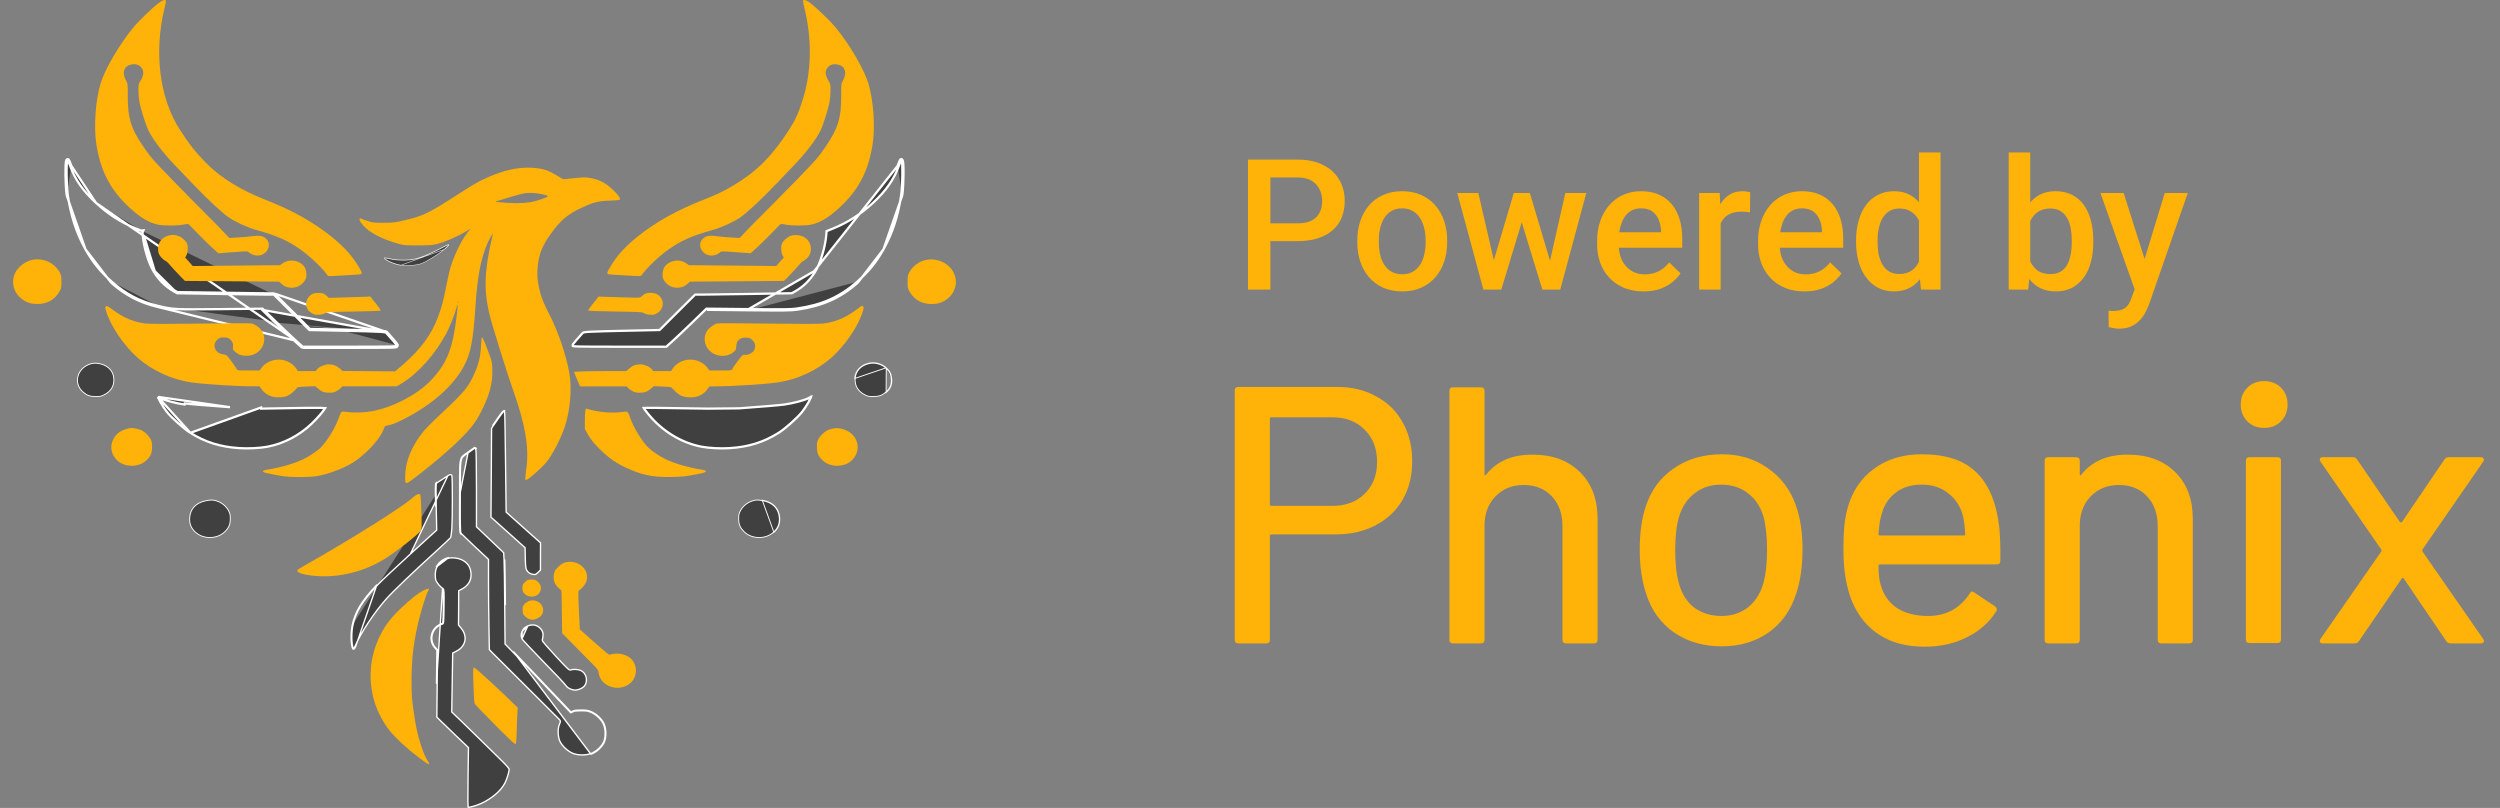 <?xml version="1.0" encoding="UTF-8"?> <svg xmlns="http://www.w3.org/2000/svg" width="164" height="53" viewBox="0 0 164 53" fill="none"><rect x="0" y="0" width="164" height="53" fill="#808080" stroke="none"/><path d="M10.39 0.213C9.944 0.554 9.073 1.4 8.714 1.841C7.792 2.98 6.869 4.564 6.593 5.494C6.261 6.601 6.142 8.35 6.322 9.473C6.602 11.237 7.236 12.452 8.491 13.615C9.209 14.281 9.782 14.622 10.39 14.742C10.775 14.814 11.619 14.814 12.017 14.738C12.314 14.678 12.341 14.682 12.411 14.746C12.45 14.786 12.721 15.063 13.01 15.36C13.299 15.656 13.714 16.061 13.928 16.258L14.326 16.615L14.908 16.571C15.227 16.547 15.661 16.515 15.87 16.502C16.247 16.482 16.251 16.482 16.395 16.603C16.623 16.795 17.056 16.819 17.301 16.651C17.734 16.358 17.751 15.821 17.336 15.568C17.139 15.448 16.96 15.436 16.387 15.512C16.207 15.536 15.831 15.568 15.551 15.58L15.044 15.612L14.589 15.135C14.34 14.87 13.92 14.441 13.653 14.181C13.18 13.707 12.341 12.861 11.356 11.851C10 10.459 9.878 10.319 9.349 9.537C8.574 8.386 8.382 7.74 8.382 6.3C8.382 5.49 8.382 5.47 8.268 5.278C8.023 4.857 8.093 4.432 8.435 4.291C8.798 4.139 9.126 4.211 9.301 4.472C9.462 4.712 9.427 4.969 9.169 5.374C9.095 5.49 9.082 5.587 9.082 5.94C9.082 6.176 9.112 6.517 9.147 6.701C9.235 7.159 9.572 8.221 9.729 8.546C10.022 9.14 10.678 10.006 11.426 10.788C11.715 11.089 12.293 11.694 12.712 12.131C13.592 13.054 14.576 13.968 15.013 14.269C15.429 14.553 16.242 14.926 16.785 15.079C18.189 15.472 18.875 15.777 19.733 16.382C20.354 16.823 21.185 17.621 21.483 18.062C21.522 18.123 21.596 18.123 22.204 18.087C22.576 18.062 23.075 18.034 23.311 18.022C23.827 17.994 23.823 17.998 23.521 17.485C23.11 16.795 22.567 16.19 21.789 15.56C20.559 14.566 19.173 13.791 17.349 13.078C15.857 12.496 14.558 11.702 13.675 10.84C12.931 10.114 12.441 9.505 11.807 8.522C10.464 6.449 10.084 3.429 10.796 0.518C10.858 0.285 10.893 0.073 10.884 0.048C10.849 -0.052 10.661 0.008 10.39 0.213Z" fill="#FFB208"></path><path d="M52.681 0.049C52.672 0.073 52.707 0.285 52.769 0.518C53.276 2.591 53.241 4.688 52.663 6.525C52.392 7.399 52.174 7.881 51.758 8.522C50.651 10.239 49.641 11.249 48.123 12.159C47.524 12.521 46.99 12.773 46.216 13.078C44.392 13.792 43.005 14.566 41.776 15.56C40.998 16.19 40.455 16.795 40.044 17.485C39.742 17.998 39.738 17.994 40.258 18.023C40.49 18.035 40.989 18.063 41.361 18.087C41.969 18.123 42.043 18.123 42.083 18.063C42.38 17.622 43.211 16.823 43.832 16.382C44.69 15.777 45.376 15.472 46.78 15.079C47.323 14.927 48.136 14.554 48.552 14.269C48.989 13.968 49.973 13.054 50.853 12.132C51.273 11.694 51.85 11.089 52.139 10.788C52.887 10.006 53.543 9.14 53.836 8.546C53.993 8.221 54.33 7.159 54.417 6.702C54.453 6.517 54.483 6.176 54.483 5.94C54.483 5.587 54.47 5.49 54.396 5.374C54.138 4.969 54.103 4.712 54.264 4.472C54.439 4.211 54.767 4.139 55.13 4.291C55.472 4.432 55.542 4.857 55.297 5.278C55.183 5.47 55.183 5.49 55.183 6.301C55.183 7.74 54.99 8.386 54.216 9.537C53.687 10.319 53.565 10.459 52.209 11.851C51.224 12.861 50.385 13.707 49.912 14.181C49.645 14.441 49.225 14.87 48.976 15.135L48.521 15.612L48.014 15.58C47.734 15.568 47.358 15.536 47.178 15.512C46.605 15.436 46.426 15.448 46.229 15.568C45.814 15.821 45.831 16.358 46.264 16.651C46.509 16.819 46.942 16.795 47.17 16.603C47.314 16.483 47.318 16.483 47.694 16.503C47.904 16.515 48.337 16.547 48.657 16.571L49.239 16.615L49.637 16.258C49.851 16.061 50.267 15.656 50.555 15.36C50.844 15.063 51.115 14.786 51.154 14.746C51.224 14.682 51.251 14.678 51.548 14.738C51.946 14.814 52.79 14.814 53.175 14.742C53.783 14.622 54.356 14.281 55.074 13.615C56.329 12.452 56.963 11.237 57.243 9.473C57.422 8.35 57.304 6.601 56.972 5.494C56.696 4.564 55.773 2.98 54.846 1.837C54.492 1.4 53.481 0.426 53.105 0.161C52.882 0 52.712 -0.044 52.681 0.049Z" fill="#FFB208"></path><path d="M25.396 21.792C25.703 22.121 26.096 22.594 26.096 22.627C26.096 22.646 26.075 22.699 26.053 22.739M25.396 21.792L17.195 20.325L18.057 21.163M25.396 21.792C25.305 21.688 25.134 21.68 22.195 21.616ZM25.396 21.792L17.991 19.25ZM26.053 22.739C26.009 22.815 25.904 22.815 22.937 22.819L22.921 22.819M26.053 22.739L25.988 22.702C25.988 22.702 25.988 22.702 25.988 22.702C25.99 22.7 25.991 22.699 25.991 22.699C25.991 22.699 25.99 22.7 25.989 22.7M26.053 22.739L25.987 22.703C25.987 22.703 25.987 22.703 25.987 22.703C25.987 22.703 25.988 22.702 25.988 22.702C25.989 22.701 25.988 22.701 25.989 22.7M22.921 22.819H19.828ZM22.921 22.819L22.921 22.745H19.857M22.921 22.819L22.921 22.745H22.934C24.418 22.743 25.185 22.741 25.587 22.732C25.79 22.727 25.895 22.719 25.952 22.71C25.974 22.706 25.984 22.702 25.989 22.7M19.828 22.819L19.373 22.41ZM19.828 22.819V22.745H19.857M19.828 22.819L19.878 22.764L19.857 22.745M19.373 22.41C19.12 22.181 18.529 21.62 18.057 21.163ZM19.373 22.41L19.423 22.355ZM19.373 22.41L19.423 22.355ZM18.057 21.163L18.109 21.109ZM18.057 21.163L18.109 21.109ZM18.109 21.109C18.581 21.567 19.171 22.127 19.423 22.355ZM18.109 21.109L17.247 20.271L17.225 20.25L17.194 20.25L14.46 20.278C12.95 20.294 12.175 20.3 11.649 20.272C11.127 20.244 10.853 20.182 10.345 20.06M19.423 22.355L10.328 20.132ZM19.423 22.355L19.857 22.745ZM19.423 22.355L6.297 13.309ZM10.345 20.06L10.328 20.132ZM10.345 20.06L10.328 20.132ZM10.345 20.06C9.176 19.778 8.264 19.299 7.346 18.492ZM10.328 20.132C9.147 19.847 8.224 19.362 7.296 18.548ZM7.346 18.492C7.346 18.492 7.346 18.492 7.346 18.492L7.296 18.548ZM7.346 18.492C6.595 17.832 6.08 17.197 5.607 16.354ZM7.346 18.492L7.296 18.548ZM7.296 18.548L5.607 16.354ZM5.607 16.354C5.018 15.296 4.648 14.162 4.448 12.803ZM5.607 16.354L4.375 12.813ZM4.448 12.803C4.448 12.803 4.448 12.803 4.448 12.803L4.375 12.813ZM4.448 12.803C4.448 12.803 4.448 12.803 4.448 12.803L4.375 12.813ZM4.448 12.803C4.403 12.481 4.375 11.945 4.369 11.471C4.366 11.234 4.368 11.014 4.377 10.846C4.381 10.761 4.387 10.691 4.394 10.638C4.398 10.611 4.402 10.59 4.405 10.575C4.408 10.562 4.411 10.557 4.411 10.555C4.412 10.555 4.412 10.555 4.411 10.555C4.423 10.536 4.433 10.523 4.441 10.514C4.441 10.514 4.441 10.514 4.441 10.514M4.375 12.813C4.283 12.16 4.261 10.656 4.348 10.516C4.453 10.347 4.519 10.415 4.681 10.877M4.441 10.514C4.44 10.513 4.44 10.511 4.439 10.511C4.434 10.505 4.431 10.504 4.431 10.504C4.431 10.504 4.432 10.504 4.434 10.505C4.44 10.507 4.447 10.506 4.451 10.504C4.451 10.504 4.448 10.507 4.441 10.514ZM4.441 10.514C4.457 10.532 4.479 10.568 4.507 10.632C4.537 10.698 4.57 10.786 4.611 10.901M4.611 10.901L4.681 10.877ZM4.611 10.901C4.913 11.765 5.459 12.537 6.297 13.309ZM4.611 10.901L4.681 10.877ZM4.681 10.877L6.297 13.309ZM6.297 13.309C6.297 13.309 6.297 13.309 6.297 13.309ZM6.297 13.309C7.095 14.049 7.938 14.591 8.9 14.984L9.339 15.163M25.989 22.7C25.998 22.683 26.007 22.664 26.014 22.648C26.015 22.644 26.016 22.64 26.018 22.637M26.018 22.637C26.018 22.637 26.017 22.637 26.018 22.637C26.007 22.622 25.992 22.601 25.971 22.574C25.93 22.521 25.872 22.45 25.804 22.368C25.668 22.206 25.494 22.006 25.342 21.843L25.341 21.841C25.334 21.834 25.328 21.828 25.318 21.823C25.307 21.817 25.288 21.81 25.255 21.802C25.187 21.788 25.07 21.775 24.859 21.763C24.439 21.74 23.663 21.722 22.193 21.69L22.195 21.616M26.018 22.637C26.019 22.633 26.02 22.629 26.021 22.626C26.021 22.635 26.023 22.641 26.024 22.644C26.025 22.647 26.026 22.649 26.026 22.65C26.027 22.652 26.028 22.653 26.027 22.652C26.026 22.649 26.023 22.645 26.018 22.637ZM22.195 21.616L22.193 21.69L20.325 21.65L20.295 21.649L20.274 21.628L20.082 21.436L20.134 21.383M22.195 21.616L20.327 21.576L20.134 21.383M20.134 21.383L20.082 21.436L20.061 21.415C19.95 21.305 19.753 21.109 19.609 20.962M20.134 21.383L20.113 21.362C20.003 21.253 19.805 21.057 19.662 20.91M19.609 20.962C19.567 20.921 19.504 20.858 19.427 20.781C19.22 20.576 18.911 20.269 18.634 19.992L18.687 19.94M19.609 20.962C19.609 20.962 19.609 20.963 19.609 20.962L19.662 20.91ZM19.609 20.962C19.609 20.962 19.609 20.963 19.609 20.962L19.662 20.91ZM18.687 19.94L18.634 19.992L17.96 19.324M18.687 19.94L17.991 19.25ZM18.687 19.94C18.963 20.216 19.272 20.523 19.479 20.728C19.557 20.805 19.62 20.868 19.662 20.91M17.96 19.324H17.352C17.002 19.324 15.571 19.304 14.176 19.28L11.639 19.236L11.62 19.236L11.603 19.226L11.384 19.102C10.857 18.799 10.441 18.392 10.089 17.825C9.754 17.284 9.441 16.254 9.366 15.463L9.339 15.163M17.96 19.324L17.939 19.303L17.991 19.25M17.96 19.324H17.991V19.25M9.339 15.163L9.381 15.18L9.409 15.111L9.335 15.118L9.339 15.163ZM17.991 19.25H17.352C17.003 19.25 15.572 19.23 14.177 19.206L11.64 19.162M17.991 19.25L11.64 19.162ZM11.64 19.162L11.421 19.037ZM11.64 19.162L11.421 19.037ZM11.421 19.037C10.905 18.741 10.498 18.343 10.153 17.786ZM11.421 19.037L10.153 17.786ZM10.153 17.786C9.825 17.257 9.514 16.238 9.44 15.456L10.153 17.786Z" fill="black" fill-opacity="0.5"></path><path d="M25.396 21.792C25.703 22.121 26.096 22.594 26.096 22.627C26.096 22.646 26.075 22.699 26.053 22.739M25.396 21.792L17.195 20.325L18.057 21.163M25.396 21.792C25.305 21.688 25.134 21.68 22.195 21.616M25.396 21.792L17.991 19.25M26.053 22.739C26.009 22.815 25.904 22.815 22.937 22.819L22.921 22.819M26.053 22.739L25.988 22.702M26.053 22.739L25.987 22.703M18.057 21.163C18.529 21.62 19.12 22.181 19.373 22.41M18.057 21.163L18.109 21.109M22.195 21.616L22.193 21.69M22.195 21.616L20.327 21.576L20.134 21.383M17.991 19.25L18.687 19.94M17.991 19.25L17.939 19.303L17.96 19.324M17.991 19.25V19.324H17.96M17.991 19.25H17.352C17.003 19.25 15.572 19.23 14.177 19.206L11.64 19.162M17.991 19.25L11.64 19.162M22.921 22.819H19.828M22.921 22.819L22.921 22.745M25.988 22.702C25.988 22.702 25.988 22.702 25.988 22.702ZM25.988 22.702C25.99 22.7 25.991 22.699 25.991 22.699C25.991 22.699 25.99 22.7 25.989 22.7M25.988 22.702C25.988 22.702 25.987 22.703 25.987 22.703M25.988 22.702C25.989 22.701 25.988 22.701 25.989 22.7M25.989 22.7C25.984 22.702 25.974 22.706 25.952 22.71C25.895 22.719 25.79 22.727 25.587 22.732C25.185 22.741 24.418 22.743 22.934 22.745H22.921M25.989 22.7C25.998 22.683 26.007 22.664 26.014 22.648C26.015 22.644 26.016 22.64 26.018 22.637M25.987 22.703C25.987 22.703 25.987 22.703 25.987 22.703ZM19.828 22.819L19.373 22.41M19.828 22.819V22.745H19.857M19.828 22.819L19.878 22.764L19.857 22.745M22.921 22.745H19.857M19.857 22.745L19.423 22.355M19.373 22.41L19.423 22.355M19.423 22.355C19.171 22.127 18.581 21.567 18.109 21.109M19.423 22.355L10.328 20.132M19.423 22.355L6.297 13.309M18.109 21.109L17.247 20.271L17.225 20.25L17.194 20.25L14.46 20.278C12.95 20.294 12.175 20.3 11.649 20.272C11.127 20.244 10.853 20.182 10.345 20.06M10.345 20.06L10.328 20.132M10.345 20.06C9.176 19.778 8.264 19.299 7.346 18.492M10.328 20.132C9.147 19.847 8.224 19.362 7.296 18.548M6.297 13.309C5.459 12.537 4.913 11.765 4.611 10.901M6.297 13.309L4.681 10.877M6.297 13.309C6.297 13.309 6.297 13.309 6.297 13.309ZM6.297 13.309L6.347 13.255M6.297 13.309C7.095 14.049 7.938 14.591 8.9 14.984M7.346 18.492C7.346 18.492 7.346 18.492 7.346 18.492ZM7.346 18.492L7.296 18.548M7.346 18.492C6.595 17.832 6.08 17.197 5.607 16.354M7.296 18.548L5.607 16.354M5.607 16.354C5.607 16.354 5.607 16.354 5.607 16.354ZM5.607 16.354L5.542 16.391M5.607 16.354C5.018 15.296 4.648 14.162 4.448 12.803M5.607 16.354L4.375 12.813M4.448 12.803C4.448 12.803 4.448 12.803 4.448 12.803ZM4.448 12.803L4.375 12.813M4.448 12.803C4.403 12.481 4.375 11.945 4.369 11.471C4.366 11.234 4.368 11.014 4.377 10.846C4.381 10.761 4.387 10.691 4.394 10.638C4.398 10.611 4.402 10.59 4.405 10.575C4.408 10.562 4.411 10.557 4.411 10.555M4.375 12.813C4.283 12.16 4.261 10.656 4.348 10.516C4.453 10.347 4.519 10.415 4.681 10.877M4.411 10.555C4.412 10.555 4.412 10.555 4.411 10.555ZM4.411 10.555C4.423 10.536 4.433 10.523 4.441 10.514M4.441 10.514C4.441 10.514 4.441 10.514 4.441 10.514ZM4.441 10.514C4.44 10.513 4.44 10.511 4.439 10.511C4.434 10.505 4.431 10.504 4.431 10.504C4.431 10.504 4.432 10.504 4.434 10.505C4.44 10.507 4.447 10.506 4.451 10.504C4.451 10.504 4.448 10.507 4.441 10.514ZM4.441 10.514C4.457 10.532 4.479 10.568 4.507 10.632C4.537 10.698 4.57 10.786 4.611 10.901M4.681 10.877L4.611 10.901M8.9 14.984L8.928 14.915M8.9 14.984L9.339 15.163M9.339 15.163L9.366 15.463C9.441 16.254 9.754 17.284 10.089 17.825C10.441 18.392 10.857 18.799 11.384 19.102L11.603 19.226L11.62 19.236L11.639 19.236L14.176 19.28C15.571 19.304 17.002 19.324 17.352 19.324H17.96M9.339 15.163L9.381 15.18L9.409 15.111L9.335 15.118L9.339 15.163ZM26.018 22.637C26.017 22.637 26.018 22.637 26.018 22.637ZM26.018 22.637C26.007 22.622 25.992 22.601 25.971 22.574C25.93 22.521 25.872 22.45 25.804 22.368C25.668 22.206 25.494 22.006 25.342 21.843L25.341 21.841C25.334 21.834 25.328 21.828 25.318 21.823C25.307 21.817 25.288 21.81 25.255 21.802C25.187 21.788 25.07 21.775 24.859 21.763C24.439 21.74 23.663 21.722 22.193 21.69M26.018 22.637C26.019 22.633 26.02 22.629 26.021 22.626M26.018 22.637C26.023 22.645 26.026 22.649 26.027 22.652C26.028 22.653 26.027 22.652 26.026 22.65C26.026 22.649 26.025 22.647 26.024 22.644C26.023 22.641 26.021 22.635 26.021 22.626M22.193 21.69L20.325 21.65L20.295 21.649L20.274 21.628L20.082 21.436M26.021 22.626C26.022 22.623 26.022 22.622 26.022 22.622M20.082 21.436L20.134 21.383M20.082 21.436L20.061 21.415C19.95 21.305 19.753 21.109 19.609 20.962M20.134 21.383L20.113 21.362C20.003 21.253 19.805 21.057 19.662 20.91M19.609 20.962C19.567 20.921 19.504 20.858 19.427 20.781C19.22 20.576 18.911 20.269 18.634 19.992M19.609 20.962C19.609 20.963 19.609 20.962 19.609 20.962ZM19.609 20.962L19.662 20.91M19.662 20.91C19.62 20.868 19.557 20.805 19.479 20.728C19.272 20.523 18.963 20.216 18.687 19.94M18.634 19.992L18.687 19.94M18.634 19.992L17.96 19.324M11.64 19.162L11.421 19.037M11.421 19.037C10.905 18.741 10.498 18.343 10.153 17.786M11.421 19.037L10.153 17.786M10.153 17.786C9.825 17.257 9.514 16.238 9.44 15.456L10.153 17.786Z" stroke="white" stroke-width="0.149"></path><path d="M53.412 17.786L53.475 17.825C53.81 17.284 54.124 16.254 54.199 15.463L54.225 15.163L54.665 14.984C55.627 14.591 56.47 14.049 57.268 13.309C58.105 12.537 58.651 11.765 58.954 10.901M53.412 17.786L58.884 10.877ZM53.412 17.786L53.475 17.825C53.123 18.392 52.708 18.799 52.18 19.102L51.961 19.226L51.945 19.236L51.926 19.236L49.389 19.28C47.994 19.304 46.563 19.324 46.212 19.324H45.604L44.931 19.992C44.654 20.269 44.345 20.576 44.138 20.781C44.06 20.858 43.997 20.921 43.955 20.962C43.812 21.109 43.614 21.305 43.504 21.415C43.496 21.422 43.489 21.429 43.483 21.436L43.29 21.628L43.269 21.649L43.239 21.65L41.371 21.69C39.901 21.722 39.125 21.74 38.705 21.763C38.494 21.775 38.378 21.788 38.31 21.802C38.276 21.81 38.258 21.817 38.247 21.823C38.237 21.828 38.231 21.834 38.224 21.841L38.222 21.843C38.07 22.006 37.896 22.206 37.76 22.368C37.692 22.45 37.634 22.521 37.593 22.574C37.573 22.601 37.557 22.622 37.547 22.637C37.547 22.637 37.547 22.637 37.547 22.637C37.548 22.64 37.549 22.644 37.551 22.648C37.558 22.664 37.567 22.683 37.576 22.7C37.58 22.702 37.591 22.706 37.613 22.71C37.669 22.719 37.774 22.727 37.977 22.732C38.38 22.741 39.147 22.743 40.63 22.745H40.644H43.708L44.141 22.355C44.394 22.127 44.983 21.567 45.456 21.109L46.318 20.271L46.34 20.25L46.37 20.25L49.104 20.278L53.412 17.786ZM58.954 10.901L58.884 10.877ZM58.954 10.901L58.884 10.877ZM58.954 10.901C58.994 10.786 59.028 10.698 59.057 10.632C59.086 10.568 59.107 10.532 59.123 10.514M58.884 10.877C59.046 10.415 59.111 10.347 59.216 10.516C59.304 10.656 59.282 12.16 59.19 12.813M59.123 10.514C59.115 10.505 59.112 10.504 59.113 10.504C59.117 10.506 59.124 10.507 59.131 10.505C59.132 10.504 59.133 10.504 59.133 10.504C59.133 10.504 59.131 10.505 59.126 10.511C59.125 10.511 59.124 10.512 59.123 10.514ZM59.123 10.514C59.123 10.514 59.123 10.514 59.123 10.514C59.131 10.522 59.141 10.536 59.153 10.555C59.153 10.554 59.153 10.555 59.153 10.555C59.154 10.556 59.156 10.562 59.159 10.575C59.163 10.59 59.167 10.611 59.17 10.638C59.177 10.691 59.183 10.761 59.188 10.846C59.196 11.014 59.199 11.234 59.196 11.471C59.19 11.945 59.162 12.481 59.116 12.803M59.116 12.803C59.116 12.803 59.116 12.803 59.116 12.803L59.19 12.813ZM59.116 12.803C58.916 14.163 58.547 15.297 57.957 16.354ZM59.116 12.803L59.19 12.813ZM59.19 12.813L57.957 16.354ZM57.957 16.354C57.485 17.197 56.969 17.832 56.219 18.492ZM57.957 16.354L56.268 18.548ZM56.219 18.492L56.268 18.548ZM56.219 18.492L56.268 18.548ZM56.219 18.492C55.093 19.48 53.917 20.004 52.286 20.239C51.886 20.298 51.535 20.302 49.104 20.278L49.103 20.353M56.268 18.548C55.131 19.547 53.941 20.076 52.296 20.313C51.89 20.373 51.531 20.377 49.103 20.353" fill="black" fill-opacity="0.5"></path><path d="M53.412 17.786L53.475 17.825M53.412 17.786L58.884 10.877M53.412 17.786L49.104 20.278M53.475 17.825C53.81 17.284 54.124 16.254 54.199 15.463L54.225 15.163L54.665 14.984C55.627 14.591 56.47 14.049 57.268 13.309C58.105 12.537 58.651 11.765 58.954 10.901M53.475 17.825C53.123 18.392 52.708 18.799 52.18 19.102L51.961 19.226L51.945 19.236L51.926 19.236L49.389 19.28C47.994 19.304 46.563 19.324 46.212 19.324H45.604L44.931 19.992C44.654 20.269 44.345 20.576 44.138 20.781C44.06 20.858 43.997 20.921 43.955 20.962C43.812 21.109 43.614 21.305 43.504 21.415C43.496 21.422 43.489 21.429 43.483 21.436L43.29 21.628L43.269 21.649L43.239 21.65L41.371 21.69C39.901 21.722 39.125 21.74 38.705 21.763C38.494 21.775 38.378 21.788 38.31 21.802C38.276 21.81 38.258 21.817 38.247 21.823C38.237 21.828 38.231 21.834 38.224 21.841L38.222 21.843C38.07 22.006 37.896 22.206 37.76 22.368C37.692 22.45 37.634 22.521 37.593 22.574C37.573 22.601 37.557 22.622 37.547 22.637M58.954 10.901L58.884 10.877M58.954 10.901C58.994 10.786 59.028 10.698 59.057 10.632C59.086 10.568 59.107 10.532 59.123 10.514M58.884 10.877C59.046 10.415 59.111 10.347 59.216 10.516C59.304 10.656 59.282 12.16 59.19 12.813M37.547 22.637C37.547 22.637 37.547 22.637 37.547 22.637ZM37.547 22.637C37.548 22.64 37.549 22.644 37.551 22.648C37.558 22.664 37.567 22.683 37.576 22.7C37.58 22.702 37.591 22.706 37.613 22.71C37.669 22.719 37.774 22.727 37.977 22.732C38.38 22.741 39.147 22.743 40.63 22.745H40.644H43.708L44.141 22.355C44.394 22.127 44.983 21.567 45.456 21.109L46.318 20.271L46.34 20.25L46.37 20.25L49.104 20.278M49.104 20.278C51.535 20.302 51.886 20.298 52.286 20.239C53.917 20.004 55.093 19.48 56.219 18.492M49.104 20.278L49.103 20.353M59.123 10.514C59.115 10.505 59.112 10.504 59.113 10.504C59.117 10.506 59.124 10.507 59.131 10.505C59.132 10.504 59.133 10.504 59.133 10.504C59.133 10.504 59.131 10.505 59.126 10.511C59.125 10.511 59.124 10.512 59.123 10.514ZM59.123 10.514C59.123 10.514 59.123 10.514 59.123 10.514ZM59.123 10.514C59.131 10.522 59.141 10.536 59.153 10.555M59.19 12.813L59.116 12.803M59.19 12.813L57.957 16.354M59.153 10.555C59.153 10.555 59.153 10.554 59.153 10.555ZM59.153 10.555C59.154 10.556 59.156 10.562 59.159 10.575C59.163 10.59 59.167 10.611 59.17 10.638C59.177 10.691 59.183 10.761 59.188 10.846C59.196 11.014 59.199 11.234 59.196 11.471C59.19 11.945 59.162 12.481 59.116 12.803M59.116 12.803C59.116 12.803 59.116 12.803 59.116 12.803ZM59.116 12.803C58.916 14.163 58.547 15.297 57.957 16.354M57.957 16.354L58.022 16.391M57.957 16.354C57.485 17.197 56.969 17.832 56.219 18.492M57.957 16.354L56.268 18.548M56.219 18.492L56.268 18.548M56.268 18.548C55.131 19.547 53.941 20.076 52.296 20.313C51.89 20.373 51.531 20.377 49.103 20.353M49.103 20.353L46.37 20.325" stroke="white" stroke-width="0.149"></path><path d="M34.035 11.033C33.362 11.113 32.653 11.33 31.817 11.715C31.328 11.939 31.004 12.128 30.107 12.709C28.095 14.004 27.798 14.149 26.534 14.45C25.891 14.602 25.821 14.61 25.178 14.614C24.539 14.618 24.478 14.61 24.128 14.502C23.922 14.438 23.73 14.369 23.699 14.345C23.66 14.317 23.629 14.317 23.599 14.345C23.524 14.414 23.717 14.71 23.997 14.963C24.443 15.364 25.208 15.733 26.118 15.986C26.49 16.09 26.56 16.098 27.387 16.098C28.152 16.098 28.309 16.09 28.659 16.009C29.119 15.905 30.033 15.508 30.527 15.207L30.851 15.003L30.61 15.332C30.203 15.885 29.757 16.832 29.53 17.618C29.473 17.822 29.355 18.352 29.267 18.797C29.088 19.727 28.974 20.16 28.721 20.826C28.296 21.953 27.605 22.895 26.507 23.854L25.917 24.363L24.194 24.347L22.47 24.335L22.273 24.158C22.059 23.974 21.862 23.902 21.543 23.902C21.298 23.902 20.926 24.062 20.799 24.227L20.712 24.343H20.13H19.548L19.421 24.158C19.168 23.785 18.651 23.553 18.183 23.593C17.733 23.629 17.348 23.841 17.125 24.17L17.033 24.303H16.298C15.59 24.303 15.559 24.299 15.533 24.218C15.498 24.118 14.955 23.376 14.872 23.316C14.837 23.292 14.728 23.256 14.627 23.244C14.089 23.164 13.884 22.602 14.273 22.27C14.409 22.149 14.452 22.137 14.68 22.137C14.89 22.137 14.96 22.157 15.065 22.237C15.235 22.37 15.31 22.542 15.283 22.759C15.262 22.927 15.27 22.947 15.432 23.084C15.668 23.28 15.848 23.34 16.18 23.34C17.278 23.34 17.759 22.021 16.884 21.403C16.766 21.323 16.609 21.239 16.534 21.219C16.451 21.199 15.039 21.203 13.166 21.227C10.861 21.255 9.829 21.255 9.553 21.223C8.801 21.139 8.092 20.842 7.397 20.32C7.06 20.068 7.012 20.048 6.955 20.1C6.898 20.152 6.894 20.192 6.938 20.337C7.218 21.335 8.101 22.651 9.042 23.481C9.978 24.303 11.286 24.904 12.537 25.085C13.416 25.209 15.563 25.345 16.661 25.345H17.029L17.164 25.538C17.409 25.883 17.79 26.067 18.258 26.067C18.678 26.067 18.936 25.975 19.207 25.73C19.334 25.618 19.452 25.494 19.478 25.454C19.513 25.393 19.605 25.381 20.099 25.357L20.677 25.333L20.838 25.474C21.092 25.698 21.267 25.762 21.595 25.762C21.827 25.762 21.919 25.742 22.085 25.654C22.195 25.594 22.321 25.502 22.369 25.446L22.457 25.345H24.246H26.035L26.359 25.145C27.443 24.487 28.559 23.224 29.298 21.836C29.526 21.399 29.797 20.713 29.963 20.132C30.05 19.819 30.046 19.996 29.945 20.834C29.692 22.903 29.298 23.87 28.266 24.952C27.378 25.883 25.816 26.705 24.434 26.97C23.953 27.062 23.231 27.09 22.842 27.034C22.658 27.006 22.474 26.994 22.435 27.006C22.383 27.022 22.313 27.154 22.23 27.395C21.993 28.072 21.451 28.959 21.009 29.388C20.795 29.592 20.279 29.941 19.92 30.113C19.329 30.402 18.372 30.683 17.58 30.799C17.274 30.843 17.177 30.908 17.309 30.984C17.379 31.02 18.188 31.184 18.595 31.24C19.154 31.321 20.362 31.313 20.817 31.228C21.578 31.088 22.488 30.747 23.109 30.37C23.953 29.857 24.95 28.79 25.165 28.16C25.226 27.992 25.261 27.944 25.348 27.928C25.711 27.86 25.891 27.792 26.433 27.523C28.274 26.601 29.696 25.365 30.409 24.062C30.877 23.208 31.039 22.382 31.192 20.072C31.319 18.151 31.538 16.988 31.962 16.002C32.128 15.617 32.369 15.207 32.325 15.38C32.137 16.202 32.08 16.463 32.006 16.944C31.778 18.388 31.804 19.326 32.111 20.633C32.246 21.223 33.287 24.551 33.663 25.606C34.446 27.8 34.709 29.308 34.538 30.659C34.429 31.513 34.429 31.481 34.525 31.481C34.648 31.481 35.522 30.707 35.842 30.322C36.235 29.841 36.765 28.83 37.045 28.008C37.408 26.953 37.535 25.422 37.338 24.403C37.115 23.224 36.603 21.728 36.078 20.706C35.667 19.916 35.487 19.47 35.374 18.937C35.247 18.376 35.221 17.926 35.278 17.437C35.374 16.607 35.579 16.114 36.148 15.32C36.756 14.466 37.233 14.061 38.121 13.643C38.899 13.275 39.245 13.186 39.984 13.162C40.321 13.154 40.618 13.126 40.649 13.106C40.741 13.038 40.548 12.761 40.142 12.392C39.695 11.979 39.306 11.783 38.746 11.682C38.405 11.622 38.335 11.622 37.661 11.687L36.944 11.759L36.52 11.506C36.288 11.37 35.999 11.221 35.877 11.177C35.391 11.009 34.722 10.957 34.035 11.033ZM35.544 12.737C35.702 12.769 35.859 12.813 35.894 12.833C35.982 12.886 35.929 12.918 35.501 13.07C34.954 13.267 34.547 13.327 33.816 13.327C33.222 13.323 32.338 13.239 32.548 13.202C32.596 13.194 32.981 13.082 33.401 12.95C33.821 12.821 34.285 12.697 34.429 12.677C34.735 12.633 35.146 12.657 35.544 12.737ZM30.064 19.859C30.05 19.891 30.037 19.879 30.037 19.835C30.033 19.791 30.046 19.767 30.059 19.783C30.072 19.795 30.077 19.831 30.064 19.859Z" fill="#FFB208"></path><path d="M11.115 15.438C10.647 15.542 10.376 15.867 10.371 16.324C10.371 16.54 10.393 16.616 10.494 16.777C10.564 16.881 10.699 17.017 10.8 17.078C10.9 17.138 11.001 17.21 11.018 17.238C11.08 17.326 11.675 17.972 11.911 18.209L12.134 18.429L15.222 18.453L18.306 18.477L18.45 18.605C18.629 18.77 18.765 18.834 18.988 18.866C19.386 18.926 19.793 18.742 19.994 18.405C20.099 18.229 20.112 18.168 20.095 17.932C20.077 17.595 19.937 17.382 19.64 17.222C19.281 17.029 18.852 17.05 18.529 17.282L18.376 17.395L15.511 17.422L12.646 17.451L12.396 17.17L12.147 16.893L12.235 16.741C12.326 16.572 12.348 16.163 12.274 15.987C12.191 15.782 11.884 15.526 11.648 15.461C11.412 15.397 11.32 15.393 11.115 15.438Z" fill="#FFB208"></path><path d="M51.898 15.461C51.684 15.526 51.369 15.794 51.29 15.987C51.216 16.163 51.238 16.572 51.33 16.741L51.417 16.893L51.168 17.17L50.919 17.451L48.053 17.422L45.188 17.395L45.035 17.282C44.712 17.05 44.283 17.029 43.924 17.222C43.627 17.382 43.487 17.595 43.469 17.932C43.452 18.168 43.465 18.229 43.57 18.405C43.771 18.742 44.178 18.926 44.576 18.866C44.799 18.834 44.935 18.77 45.114 18.605L45.258 18.477L48.342 18.453L51.43 18.429L51.653 18.209C51.889 17.972 52.484 17.326 52.546 17.238C52.563 17.21 52.664 17.138 52.764 17.078C53.263 16.781 53.346 16.103 52.935 15.69C52.708 15.457 52.253 15.357 51.898 15.461Z" fill="#FFB208"></path><path d="M29.166 16.335C29.269 16.244 29.342 16.174 29.385 16.125C29.407 16.101 29.421 16.082 29.427 16.07C29.429 16.066 29.43 16.063 29.43 16.061C29.428 16.061 29.426 16.061 29.423 16.061C29.417 16.061 29.408 16.063 29.397 16.066C29.375 16.072 29.346 16.083 29.308 16.099C29.233 16.132 29.127 16.185 28.991 16.259C28.374 16.588 27.673 16.89 27.303 16.983C26.828 17.1 26.087 17.099 25.59 16.987C25.494 16.965 25.405 16.946 25.338 16.933C25.305 16.927 25.278 16.922 25.259 16.92C25.249 16.919 25.241 16.918 25.236 16.918C25.235 16.918 25.235 16.918 25.234 16.918C25.231 16.921 25.23 16.924 25.23 16.927C25.229 16.931 25.23 16.937 25.234 16.945C25.242 16.961 25.26 16.98 25.288 17.003C25.343 17.048 25.433 17.1 25.542 17.152C25.76 17.255 26.051 17.355 26.287 17.391C26.687 17.454 27.228 17.419 27.584 17.311C27.766 17.253 28.054 17.104 28.352 16.921C28.649 16.738 28.953 16.523 29.166 16.335ZM29.176 16.347C29.587 15.982 29.53 15.95 28.984 16.246C28.367 16.575 27.667 16.876 27.3 16.968C26.827 17.085 26.088 17.085 25.594 16.972C25.401 16.928 25.235 16.896 25.226 16.904C25.117 17.004 25.808 17.333 26.285 17.405L29.176 16.347Z" fill="black" fill-opacity="0.5"></path><path d="M29.176 16.347L29.166 16.335M29.176 16.347C29.587 15.982 29.53 15.95 28.984 16.246C28.367 16.575 27.667 16.876 27.3 16.968C26.827 17.085 26.088 17.085 25.594 16.972C25.401 16.928 25.235 16.896 25.226 16.904C25.117 17.004 25.808 17.333 26.285 17.405L29.176 16.347ZM29.166 16.335C29.269 16.244 29.342 16.174 29.385 16.125C29.407 16.101 29.421 16.082 29.427 16.07C29.429 16.066 29.43 16.063 29.43 16.061C29.428 16.061 29.426 16.061 29.423 16.061C29.417 16.061 29.408 16.063 29.397 16.066C29.375 16.072 29.346 16.083 29.308 16.099C29.233 16.132 29.127 16.185 28.991 16.259C28.374 16.588 27.673 16.89 27.303 16.983C26.828 17.1 26.087 17.099 25.59 16.987C25.494 16.965 25.405 16.946 25.338 16.933C25.305 16.927 25.278 16.922 25.259 16.92C25.249 16.919 25.241 16.918 25.236 16.918C25.235 16.918 25.235 16.918 25.234 16.918C25.231 16.921 25.23 16.924 25.23 16.927C25.229 16.931 25.23 16.937 25.234 16.945C25.242 16.961 25.26 16.98 25.288 17.003C25.343 17.048 25.433 17.1 25.542 17.152C25.76 17.255 26.051 17.355 26.287 17.391C26.687 17.454 27.228 17.419 27.584 17.311C27.766 17.253 28.054 17.104 28.352 16.921C28.649 16.738 28.953 16.523 29.166 16.335Z" stroke="white" stroke-width="0.03"></path><path d="M2.113 17.047C1.85 17.103 1.548 17.264 1.33 17.464C0.639 18.086 0.717 19.124 1.492 19.658C1.789 19.866 2.073 19.946 2.476 19.942C3.092 19.938 3.578 19.666 3.88 19.16C4.024 18.92 4.029 18.892 4.029 18.487C4.029 18.106 4.015 18.046 3.906 17.845C3.56 17.227 2.817 16.895 2.113 17.047Z" fill="#FFB208"></path><path d="M60.714 17.059C60.263 17.163 59.883 17.448 59.66 17.845C59.55 18.046 59.537 18.106 59.537 18.487C59.537 18.892 59.541 18.92 59.686 19.161C59.988 19.666 60.473 19.939 61.09 19.943C61.492 19.947 61.777 19.866 62.074 19.658C62.848 19.125 62.923 18.09 62.236 17.46C61.838 17.095 61.234 16.935 60.714 17.059Z" fill="#FFB208"></path><path d="M20.506 19.279C20.2 19.415 20.016 19.792 20.104 20.101C20.174 20.334 20.261 20.442 20.484 20.562C20.646 20.646 20.716 20.662 20.935 20.646C21.105 20.634 21.241 20.602 21.32 20.546C21.434 20.47 21.526 20.466 23.188 20.438C24.15 20.422 24.955 20.394 24.972 20.378C24.994 20.358 24.893 20.201 24.753 20.029C24.609 19.852 24.452 19.652 24.395 19.584L24.299 19.451L23.918 19.471C23.708 19.479 23.096 19.499 22.553 19.511L21.569 19.54L21.46 19.431C21.399 19.371 21.298 19.299 21.232 19.267C21.075 19.191 20.686 19.199 20.506 19.279Z" fill="#FFB208"></path><path d="M42.302 19.282C42.232 19.326 42.132 19.398 42.083 19.447C41.996 19.539 41.992 19.539 41.012 19.511C40.469 19.499 39.857 19.479 39.647 19.471L39.266 19.451L39.17 19.583C39.113 19.651 38.956 19.852 38.812 20.028C38.672 20.201 38.571 20.357 38.593 20.377C38.61 20.393 39.415 20.421 40.377 20.437C42.044 20.465 42.132 20.469 42.25 20.549C42.333 20.605 42.455 20.634 42.643 20.646C42.884 20.658 42.936 20.646 43.116 20.541C43.579 20.269 43.601 19.647 43.164 19.338C42.958 19.194 42.503 19.166 42.302 19.282Z" fill="#FFB208"></path><path d="M56.159 20.329C55.481 20.838 54.76 21.139 54.011 21.223C53.736 21.255 52.704 21.255 50.398 21.227C48.526 21.203 47.114 21.199 47.03 21.219C46.816 21.275 46.475 21.54 46.361 21.741C46.059 22.274 46.296 22.964 46.869 23.228C47.31 23.433 47.848 23.365 48.163 23.06C48.273 22.956 48.294 22.899 48.299 22.719C48.312 22.33 48.557 22.121 48.964 22.149C49.161 22.162 49.222 22.186 49.353 22.306C49.55 22.486 49.594 22.755 49.467 22.98C49.371 23.148 49.051 23.312 48.885 23.28C48.824 23.268 48.741 23.28 48.706 23.308C48.614 23.377 48.072 24.114 48.032 24.219C48.006 24.299 47.975 24.303 47.267 24.303H46.532L46.44 24.171C46.217 23.842 45.832 23.629 45.381 23.593C44.913 23.553 44.397 23.786 44.144 24.159L44.017 24.343H43.435H42.853L42.766 24.227C42.639 24.062 42.267 23.902 42.022 23.902C41.703 23.902 41.506 23.974 41.287 24.167L41.082 24.343H39.831C39.139 24.343 38.37 24.355 38.112 24.367L37.652 24.395L37.775 24.7C37.84 24.868 37.932 25.081 37.972 25.173L38.05 25.346H39.581H41.108L41.195 25.446C41.243 25.502 41.37 25.594 41.48 25.654C41.646 25.743 41.738 25.763 41.97 25.763C42.298 25.763 42.473 25.699 42.726 25.474L42.888 25.334L43.465 25.358C43.96 25.382 44.052 25.394 44.087 25.454C44.113 25.494 44.231 25.618 44.358 25.731C44.629 25.975 44.887 26.067 45.307 26.067C45.775 26.067 46.156 25.883 46.401 25.538L46.536 25.346H46.904C48.002 25.346 50.149 25.209 51.028 25.085C52.279 24.904 53.587 24.303 54.523 23.481C55.464 22.651 56.347 21.335 56.627 20.341C56.662 20.209 56.662 20.152 56.623 20.108C56.597 20.076 56.562 20.052 56.544 20.052C56.531 20.056 56.356 20.177 56.159 20.329Z" fill="#FFB208"></path><path d="M31.571 22.447C31.541 23.257 31.445 23.742 31.191 24.344C30.784 25.318 30.5 25.675 29.135 26.951C28.531 27.512 27.932 28.109 27.797 28.274C26.992 29.272 26.576 30.295 26.576 31.286C26.576 31.831 26.581 31.827 27.363 31.225C28.925 30.018 30.215 28.863 30.863 28.085C31.108 27.789 31.309 27.484 31.497 27.131C32.109 25.972 32.337 25.13 32.297 24.171C32.28 23.75 32.263 23.682 32.035 23.081C31.746 22.315 31.668 22.138 31.615 22.138C31.598 22.138 31.576 22.279 31.571 22.447Z" fill="#FFB208"></path><path d="M7.334 25.456C7.44 25.277 7.485 25.065 7.467 24.822C7.425 24.278 6.998 23.89 6.361 23.831C6.199 23.815 6.068 23.831 5.918 23.877C5.475 24.023 5.194 24.349 5.108 24.707C5.022 25.064 5.13 25.456 5.469 25.735C5.599 25.844 5.707 25.912 5.829 25.953C5.952 25.995 6.09 26.011 6.281 26.013C6.424 26.015 6.51 26.012 6.587 25.996C6.663 25.98 6.73 25.952 6.832 25.9C7.062 25.784 7.229 25.635 7.334 25.456Z" fill="black" fill-opacity="0.5" stroke="white" stroke-width="0.06"></path><path d="M58.471 24.89C58.46 24.724 58.431 24.592 58.376 24.476C58.32 24.36 58.238 24.256 58.117 24.148C57.823 23.881 57.391 23.768 57.015 23.85C56.471 23.976 56.136 24.335 56.098 24.83C56.081 25.067 56.127 25.276 56.233 25.455C56.339 25.634 56.506 25.784 56.734 25.9C56.836 25.952 56.903 25.98 56.979 25.996C57.055 26.012 57.142 26.015 57.284 26.013C57.477 26.011 57.618 25.994 57.743 25.951C57.867 25.908 57.978 25.838 58.109 25.727C58.247 25.611 58.342 25.489 58.4 25.354C58.459 25.218 58.481 25.067 58.471 24.89ZM58.5 24.888C58.478 24.551 58.382 24.346 58.137 24.126ZM58.5 24.888C58.522 25.249 58.409 25.513 58.129 25.75L58.137 24.126M58.137 24.126C57.836 23.853 57.394 23.737 57.009 23.821C56.453 23.949 56.108 24.318 56.068 24.828L58.137 24.126Z" fill="black" fill-opacity="0.5"></path><path d="M58.5 24.888L58.471 24.89M58.5 24.888C58.478 24.551 58.382 24.346 58.137 24.126M58.5 24.888C58.522 25.249 58.409 25.513 58.129 25.75L58.137 24.126M58.471 24.89C58.46 24.724 58.431 24.592 58.376 24.476C58.32 24.36 58.238 24.256 58.117 24.148C57.823 23.881 57.391 23.768 57.015 23.85C56.471 23.976 56.136 24.335 56.098 24.83C56.081 25.067 56.127 25.276 56.233 25.455C56.339 25.634 56.506 25.784 56.734 25.9M58.471 24.89C58.481 25.067 58.459 25.218 58.4 25.354C58.342 25.489 58.247 25.611 58.109 25.727C57.978 25.838 57.867 25.908 57.743 25.951C57.618 25.994 57.477 26.011 57.284 26.013C57.142 26.015 57.055 26.012 56.979 25.996C56.903 25.98 56.836 25.952 56.734 25.9M56.734 25.9L56.72 25.926M58.137 24.126C57.836 23.853 57.394 23.737 57.009 23.821C56.453 23.949 56.108 24.318 56.068 24.828L58.137 24.126Z" stroke="white" stroke-width="0.06"></path><path d="M10.359 26.035C10.371 26.039 10.386 26.046 10.406 26.056C10.442 26.073 10.49 26.098 10.555 26.132C10.683 26.199 10.941 26.281 11.226 26.355C11.514 26.43 11.839 26.499 12.11 26.537L12.12 26.463C12.4 26.504 13.485 26.596 15.086 26.712L10.359 26.035ZM10.359 26.035C10.365 26.054 10.375 26.081 10.389 26.113C10.421 26.189 10.473 26.289 10.536 26.399C10.661 26.62 10.828 26.874 10.966 27.042C11.128 27.242 11.404 27.514 11.693 27.77C11.982 28.026 12.281 28.262 12.488 28.394M10.359 26.035L12.488 28.394ZM12.488 28.394C13.47 29.008 14.437 29.314 15.69 29.397C16.284 29.437 17.06 29.397 17.556 29.302C18.622 29.096 19.633 28.566 20.445 27.793C20.621 27.625 20.809 27.425 20.969 27.242C21.129 27.057 21.256 26.895 21.311 26.799C21.316 26.791 21.322 26.782 21.327 26.775C21.319 26.774 21.311 26.773 21.302 26.771C21.247 26.765 21.164 26.759 21.041 26.756C20.614 26.746 19.736 26.761 17.978 26.792C17.716 26.796 17.433 26.801 17.13 26.807L17.128 26.732L12.488 28.394Z" fill="black" fill-opacity="0.5"></path><path d="M10.359 26.035C10.371 26.039 10.386 26.046 10.406 26.056C10.442 26.073 10.49 26.098 10.555 26.132C10.683 26.199 10.941 26.281 11.226 26.355C11.514 26.43 11.839 26.499 12.11 26.537L12.12 26.463C12.4 26.504 13.485 26.596 15.086 26.712L10.359 26.035ZM10.359 26.035C10.365 26.054 10.375 26.081 10.389 26.113C10.421 26.189 10.473 26.289 10.536 26.399C10.661 26.62 10.828 26.874 10.966 27.042C11.128 27.242 11.404 27.514 11.693 27.77C11.982 28.026 12.281 28.262 12.488 28.394M10.359 26.035L12.488 28.394M12.488 28.394C13.47 29.008 14.437 29.314 15.69 29.397C16.284 29.437 17.06 29.397 17.556 29.302C18.622 29.096 19.633 28.566 20.445 27.793C20.621 27.625 20.809 27.425 20.969 27.242C21.129 27.057 21.256 26.895 21.311 26.799C21.316 26.791 21.322 26.782 21.327 26.775C21.319 26.774 21.311 26.773 21.302 26.771C21.247 26.765 21.164 26.759 21.041 26.756C20.614 26.746 19.736 26.761 17.978 26.792C17.716 26.796 17.433 26.801 17.13 26.807L17.128 26.732L12.488 28.394Z" stroke="white" stroke-width="0.149"></path><path d="M51.456 26.537C51.172 26.578 50.084 26.67 48.485 26.787L46.435 26.807C44.535 26.775 43.491 26.758 42.914 26.754C42.625 26.752 42.455 26.753 42.353 26.757C42.302 26.759 42.27 26.762 42.25 26.765C42.244 26.766 42.239 26.767 42.236 26.767C42.239 26.773 42.242 26.782 42.249 26.795C42.285 26.86 42.368 26.968 42.527 27.163C43.426 28.273 44.689 29.045 46.009 29.302C46.505 29.397 47.281 29.437 47.875 29.397C49.128 29.314 50.096 29.008 51.077 28.394C51.285 28.263 51.583 28.026 51.872 27.77C52.161 27.514 52.437 27.242 52.599 27.042C52.737 26.874 52.904 26.62 53.029 26.399C53.092 26.289 53.144 26.189 53.176 26.113C53.191 26.08 53.2 26.054 53.206 26.034C53.193 26.039 53.176 26.046 53.152 26.058C53.116 26.075 53.069 26.099 53.007 26.132C52.882 26.199 52.627 26.281 52.342 26.355C52.054 26.43 51.728 26.499 51.456 26.537ZM53.212 26.008C53.212 26.007 53.212 26.007 53.212 26.008C53.212 26.008 53.212 26.008 53.212 26.008Z" fill="black" fill-opacity="0.5"></path><path d="M51.456 26.537C51.172 26.578 50.084 26.67 48.485 26.787L46.435 26.807C44.535 26.775 43.491 26.758 42.914 26.754C42.625 26.752 42.455 26.753 42.353 26.757C42.302 26.759 42.27 26.762 42.25 26.765C42.244 26.766 42.239 26.767 42.236 26.767C42.239 26.773 42.242 26.782 42.249 26.795C42.285 26.86 42.368 26.968 42.527 27.163C43.426 28.273 44.689 29.045 46.009 29.302C46.505 29.397 47.281 29.437 47.875 29.397C49.128 29.314 50.096 29.008 51.077 28.394C51.285 28.263 51.583 28.026 51.872 27.77C52.161 27.514 52.437 27.242 52.599 27.042C52.737 26.874 52.904 26.62 53.029 26.399C53.092 26.289 53.144 26.189 53.176 26.113C53.191 26.08 53.2 26.054 53.206 26.034C53.193 26.039 53.176 26.046 53.152 26.058C53.116 26.075 53.069 26.099 53.007 26.132C52.882 26.199 52.627 26.281 52.342 26.355C52.054 26.43 51.728 26.499 51.456 26.537ZM51.456 26.537L51.445 26.464M53.212 26.008C53.212 26.007 53.212 26.007 53.212 26.008ZM53.212 26.008C53.212 26.008 53.212 26.008 53.212 26.008Z" stroke="white" stroke-width="0.149"></path><path d="M38.4 26.945C38.378 27.025 38.365 27.326 38.365 27.615V28.136L38.527 28.437C38.741 28.826 39.061 29.211 39.546 29.66C40.067 30.137 40.434 30.386 41.06 30.679C42.057 31.144 42.77 31.3 43.877 31.292C44.66 31.288 45.036 31.252 45.766 31.1C46.252 31 46.304 30.98 46.304 30.899C46.304 30.863 46.199 30.831 45.989 30.799C45.193 30.683 44.235 30.402 43.645 30.113C43.286 29.941 42.77 29.592 42.556 29.387C42.114 28.958 41.572 28.072 41.335 27.394C41.252 27.154 41.182 27.021 41.13 27.005C41.09 26.993 40.907 27.005 40.723 27.034C40.172 27.114 39.301 27.041 38.641 26.857L38.435 26.797L38.4 26.945Z" fill="#FFB208"></path><path d="M32.75 27.365C32.584 27.601 32.401 27.869 32.344 27.953L32.246 28.102L32.229 31.017L32.207 33.924L33.312 34.913L34.432 35.92L34.446 35.933L34.446 35.952L34.459 36.614C34.466 36.883 34.473 37.053 34.486 37.17C34.498 37.286 34.517 37.346 34.545 37.394C34.639 37.562 34.784 37.659 34.984 37.681C35.063 37.691 35.1 37.691 35.135 37.677C35.172 37.661 35.214 37.627 35.294 37.549L35.455 37.394V36.502L35.459 35.612L34.346 34.619L33.217 33.608L33.203 33.595L33.202 33.575L33.172 31.057C33.169 30.804 33.166 30.566 33.163 30.343C33.141 28.611 33.13 27.754 33.117 27.331C33.113 27.212 33.109 27.128 33.105 27.068C33.101 27.012 33.096 26.981 33.092 26.963C33.09 26.963 33.088 26.963 33.086 26.962C33.086 26.962 33.086 26.962 33.086 26.962C33.082 26.964 33.076 26.968 33.067 26.974C33.049 26.988 33.026 27.01 32.995 27.044C32.935 27.111 32.855 27.216 32.75 27.365ZM32.713 27.339C32.923 27.042 33.041 26.91 33.09 26.918L32.307 27.928C32.363 27.844 32.547 27.576 32.713 27.339Z" fill="black" fill-opacity="0.5"></path><path d="M32.713 27.339L32.75 27.365M32.713 27.339C32.923 27.042 33.041 26.91 33.09 26.918L32.307 27.928C32.363 27.844 32.547 27.576 32.713 27.339ZM32.75 27.365C32.584 27.601 32.401 27.869 32.344 27.953L32.246 28.102L32.229 31.017L32.207 33.924L33.312 34.913L34.432 35.92L34.446 35.933L34.446 35.952L34.459 36.614C34.466 36.883 34.473 37.053 34.486 37.17C34.498 37.286 34.517 37.346 34.545 37.394C34.639 37.562 34.784 37.659 34.984 37.681C35.063 37.691 35.1 37.691 35.135 37.677C35.172 37.661 35.214 37.627 35.294 37.549L35.455 37.394V36.502L35.459 35.612L34.346 34.619L33.217 33.608L33.203 33.595L33.202 33.575L33.172 31.057C33.169 30.804 33.166 30.566 33.163 30.343C33.141 28.611 33.13 27.754 33.117 27.331C33.113 27.212 33.109 27.128 33.105 27.068C33.101 27.012 33.096 26.981 33.092 26.963C33.09 26.963 33.088 26.963 33.086 26.962M32.75 27.365C32.855 27.216 32.935 27.111 32.995 27.044C33.026 27.01 33.049 26.988 33.067 26.974C33.076 26.968 33.082 26.964 33.086 26.962M33.086 26.962C33.086 26.962 33.086 26.962 33.086 26.962Z" stroke="white" stroke-width="0.089"></path><path d="M8.262 28.148C7.777 28.301 7.492 28.574 7.352 29.015C7.217 29.44 7.352 29.897 7.711 30.222C8.205 30.667 9.076 30.667 9.574 30.226C9.872 29.957 9.977 29.724 9.977 29.316C9.977 29.027 9.959 28.947 9.859 28.77C9.745 28.57 9.487 28.325 9.295 28.229C9.15 28.16 8.774 28.072 8.621 28.072C8.551 28.076 8.389 28.108 8.262 28.148Z" fill="#FFB208"></path><path d="M54.572 28.128C54.463 28.156 54.327 28.201 54.275 28.229C54.078 28.325 53.82 28.57 53.706 28.77C53.605 28.946 53.588 29.027 53.588 29.315C53.588 29.724 53.693 29.957 53.99 30.226C54.489 30.667 55.359 30.667 55.854 30.222C56.514 29.624 56.352 28.626 55.534 28.241C55.206 28.088 54.87 28.048 54.572 28.128Z" fill="#FFB208"></path><path d="M39.609 48.648C39.676 48.484 39.705 48.265 39.697 48.045C39.688 47.826 39.642 47.611 39.562 47.454C39.419 47.168 39.086 46.862 38.771 46.729C38.666 46.684 38.593 46.658 38.503 46.644C38.413 46.629 38.303 46.625 38.124 46.625C37.975 46.625 37.865 46.629 37.781 46.638C37.696 46.648 37.641 46.663 37.602 46.684L37.475 46.748L37.445 46.763L37.422 46.739L37.133 46.434C35.808 45.035 34.05 43.19 33.643 42.773L33.145 42.264L33.132 42.251L33.132 42.233L33.11 39.695C33.101 38.299 33.08 36.949 33.066 36.701L33.041 36.258L32.162 35.42L31.269 34.569L31.256 34.556V34.537V32.051C31.256 31.291 31.251 30.659 31.244 30.209C31.24 29.984 31.235 29.805 31.23 29.678C31.227 29.615 31.224 29.566 31.221 29.53C31.22 29.512 31.218 29.499 31.217 29.489C31.216 29.48 31.215 29.477 31.215 29.477C31.206 29.454 31.192 29.432 31.179 29.417C31.172 29.41 31.166 29.405 31.162 29.402C31.162 29.402 31.161 29.402 31.162 29.402C31.161 29.403 31.16 29.402 31.159 29.403C31.152 29.406 31.142 29.411 31.13 29.418C31.104 29.432 31.071 29.453 31.03 29.48C30.951 29.532 30.847 29.605 30.741 29.684C30.681 29.729 30.627 29.767 30.579 29.8C30.564 29.81 30.551 29.819 30.537 29.828C30.48 29.869 30.434 29.902 30.396 29.938C30.322 30.007 30.276 30.085 30.246 30.237C30.216 30.391 30.204 30.618 30.199 30.981C30.196 31.206 30.196 31.481 30.196 31.821C30.195 32.031 30.195 32.265 30.194 32.528C30.19 33.625 30.189 34.223 30.198 34.558C30.202 34.725 30.209 34.825 30.218 34.887C30.228 34.949 30.24 34.969 30.25 34.983C30.259 34.994 30.291 35.028 30.345 35.082C30.397 35.134 30.467 35.204 30.551 35.285C30.719 35.448 30.939 35.66 31.173 35.88L32.031 36.682L32.045 36.695V36.715V38.138C32.045 38.92 32.058 40.251 32.075 41.097L32.101 42.616L32.308 42.832C32.419 42.948 33.333 43.855 34.377 44.891C34.439 44.953 34.502 45.014 34.564 45.077C35.683 46.187 36.638 47.138 36.687 47.191L36.689 47.193C36.725 47.234 36.758 47.271 36.758 47.327C36.758 47.353 36.751 47.38 36.741 47.411C36.73 47.441 36.715 47.479 36.695 47.527L36.695 47.528C36.637 47.66 36.61 47.853 36.615 48.053C36.62 48.253 36.656 48.456 36.721 48.608C36.788 48.766 36.928 48.945 37.096 49.099C37.264 49.253 37.457 49.38 37.626 49.437C37.958 49.554 38.42 49.554 38.752 49.437C38.922 49.38 39.104 49.262 39.26 49.118C39.417 48.973 39.544 48.805 39.609 48.648ZM39.65 48.665C39.515 48.994 39.121 49.359 38.767 49.479L33.675 42.742C34.082 43.159 35.84 45.004 37.166 46.404L37.455 46.708L37.581 46.644C37.673 46.596 37.826 46.58 38.124 46.58C38.483 46.58 38.574 46.596 38.789 46.688C39.112 46.825 39.453 47.137 39.602 47.434C39.769 47.763 39.79 48.32 39.65 48.665ZM30.15 32.528C30.141 34.722 30.145 34.922 30.215 35.01L30.15 32.528ZM30.15 32.528C30.156 30.605 30.126 30.189 30.318 29.955C30.401 29.855 30.526 29.788 30.714 29.649M30.15 32.528L30.714 29.649ZM30.714 29.649C30.928 29.488 31.13 29.356 31.16 29.356ZM30.714 29.649L31.16 29.356ZM31.16 29.356C31.191 29.356 31.235 29.404 31.256 29.46L31.16 29.356ZM33.155 39.694C33.146 38.299 33.124 36.947 33.111 36.699L33.155 39.694Z" fill="black" fill-opacity="0.5"></path><path d="M39.65 48.665L39.609 48.648M39.65 48.665C39.515 48.994 39.121 49.359 38.767 49.479L33.675 42.742C34.082 43.159 35.84 45.004 37.166 46.404L37.455 46.708L37.581 46.644C37.673 46.596 37.826 46.58 38.124 46.58C38.483 46.58 38.574 46.596 38.789 46.688C39.112 46.825 39.453 47.137 39.602 47.434C39.769 47.763 39.79 48.32 39.65 48.665ZM39.609 48.648C39.676 48.484 39.705 48.265 39.697 48.045C39.688 47.826 39.642 47.611 39.562 47.454C39.419 47.168 39.086 46.862 38.771 46.729C38.666 46.684 38.593 46.658 38.503 46.644C38.413 46.629 38.303 46.625 38.124 46.625C37.975 46.625 37.865 46.629 37.781 46.638C37.696 46.648 37.641 46.663 37.602 46.684L37.475 46.748L37.445 46.763L37.422 46.739L37.133 46.434C35.808 45.035 34.05 43.19 33.643 42.773L33.145 42.264L33.132 42.251L33.132 42.233L33.11 39.695C33.101 38.299 33.08 36.949 33.066 36.701L33.041 36.258L32.162 35.42L31.269 34.569L31.256 34.556V34.537V32.051C31.256 31.291 31.251 30.659 31.244 30.209C31.24 29.984 31.235 29.805 31.23 29.678C31.227 29.615 31.224 29.566 31.221 29.53C31.22 29.512 31.218 29.499 31.217 29.489C31.216 29.48 31.215 29.477 31.215 29.477C31.206 29.454 31.192 29.432 31.179 29.417C31.172 29.41 31.166 29.405 31.162 29.402M39.609 48.648C39.544 48.805 39.417 48.973 39.26 49.118C39.104 49.262 38.922 49.38 38.752 49.437C38.42 49.554 37.958 49.554 37.626 49.437C37.457 49.38 37.264 49.253 37.096 49.099C36.928 48.945 36.788 48.766 36.721 48.608C36.656 48.456 36.62 48.253 36.615 48.053C36.61 47.853 36.637 47.66 36.695 47.528L36.695 47.527C36.715 47.479 36.73 47.441 36.741 47.411C36.751 47.38 36.758 47.353 36.758 47.327C36.758 47.271 36.725 47.234 36.689 47.193L36.687 47.191C36.638 47.138 35.683 46.187 34.564 45.077C34.502 45.014 34.439 44.953 34.377 44.891C33.333 43.855 32.419 42.948 32.308 42.832L32.101 42.616L32.075 41.097C32.058 40.251 32.045 38.92 32.045 38.138V36.715V36.695L32.031 36.682L31.173 35.88C30.939 35.66 30.719 35.448 30.551 35.285C30.467 35.204 30.397 35.134 30.345 35.082C30.291 35.028 30.259 34.994 30.25 34.983C30.24 34.969 30.228 34.949 30.218 34.887C30.209 34.825 30.202 34.725 30.198 34.558C30.189 34.223 30.19 33.625 30.194 32.528C30.195 32.265 30.195 32.031 30.196 31.821C30.196 31.481 30.196 31.206 30.199 30.981C30.204 30.618 30.216 30.391 30.246 30.237C30.276 30.085 30.322 30.007 30.396 29.938C30.434 29.902 30.48 29.869 30.537 29.828C30.551 29.819 30.564 29.81 30.579 29.8C30.627 29.767 30.681 29.729 30.741 29.684C30.847 29.605 30.951 29.532 31.03 29.48C31.071 29.453 31.104 29.432 31.13 29.418C31.142 29.411 31.152 29.406 31.159 29.403C31.16 29.402 31.161 29.403 31.162 29.402M31.162 29.402C31.161 29.402 31.162 29.402 31.162 29.402ZM30.15 32.528C30.141 34.722 30.145 34.922 30.215 35.01L30.15 32.528ZM30.15 32.528C30.156 30.605 30.126 30.189 30.318 29.955C30.401 29.855 30.526 29.788 30.714 29.649M30.15 32.528L30.714 29.649M30.714 29.649C30.928 29.488 31.13 29.356 31.16 29.356M30.714 29.649L31.16 29.356M31.16 29.356C31.191 29.356 31.235 29.404 31.256 29.46L31.16 29.356ZM33.155 39.694C33.146 38.299 33.124 36.947 33.111 36.699L33.155 39.694Z" stroke="white" stroke-width="0.089"></path><path d="M29.377 31.21C29.451 31.153 29.515 31.133 29.559 31.136C29.58 31.138 29.597 31.145 29.61 31.157C29.624 31.169 29.636 31.187 29.644 31.214L29.645 31.216L29.645 31.219L29.647 31.229C29.648 31.237 29.649 31.248 29.65 31.261C29.652 31.288 29.655 31.323 29.657 31.367C29.661 31.454 29.664 31.572 29.667 31.711C29.672 31.99 29.675 32.356 29.675 32.737C29.675 33.501 29.664 34.327 29.642 34.652C29.631 34.801 29.616 34.946 29.601 35.058C29.593 35.114 29.585 35.161 29.577 35.197C29.574 35.215 29.57 35.23 29.567 35.241C29.565 35.246 29.564 35.25 29.563 35.254C29.562 35.257 29.561 35.258 29.561 35.258L29.56 35.259C29.561 35.258 29.561 35.258 29.56 35.259C29.56 35.26 29.558 35.262 29.555 35.265C29.551 35.27 29.545 35.277 29.537 35.286C29.521 35.303 29.499 35.325 29.471 35.353C29.416 35.409 29.338 35.483 29.244 35.572C29.056 35.75 28.804 35.983 28.533 36.23C27.16 37.473 25.758 38.814 25.336 39.293C24.533 40.202 23.677 41.497 23.286 42.401C23.268 42.446 23.244 42.486 23.223 42.513C23.212 42.527 23.202 42.537 23.195 42.542C23.193 42.544 23.192 42.544 23.191 42.545C23.188 42.543 23.183 42.538 23.175 42.526C23.162 42.504 23.149 42.469 23.137 42.422C23.112 42.327 23.094 42.192 23.085 42.037C23.067 41.727 23.083 41.344 23.143 41.052L23.099 41.043M29.377 31.21L26.918 36.348C25.972 37.211 25.003 38.124 24.759 38.383C23.747 39.459 23.329 40.157 23.143 41.052L23.099 41.043M29.377 31.21C29.305 31.263 29.12 31.384 28.962 31.481C28.884 31.526 28.807 31.576 28.746 31.619C28.716 31.64 28.69 31.659 28.669 31.675C28.648 31.692 28.636 31.703 28.632 31.708L28.598 31.679M29.377 31.21L26.918 36.348L28.632 34.788L28.647 34.775L28.647 34.754L28.616 33.246C28.605 32.647 28.601 32.269 28.605 32.034C28.607 31.916 28.61 31.836 28.616 31.783C28.619 31.756 28.623 31.737 28.626 31.724C28.63 31.71 28.633 31.707 28.632 31.708L28.598 31.679M23.099 41.043C23.288 40.137 23.712 39.431 24.727 38.352L23.327 42.419C23.288 42.515 23.226 42.591 23.191 42.591C23.034 42.591 22.977 41.637 23.099 41.043ZM28.598 31.679C28.554 31.731 28.55 32.048 28.572 33.247L28.598 31.679Z" fill="black" fill-opacity="0.5"></path><path d="M29.377 31.21C29.451 31.153 29.515 31.133 29.559 31.136C29.58 31.138 29.597 31.145 29.61 31.157C29.624 31.169 29.636 31.187 29.644 31.214L29.645 31.216L29.645 31.219L29.647 31.229C29.648 31.237 29.649 31.248 29.65 31.261C29.652 31.288 29.655 31.323 29.657 31.367C29.661 31.454 29.664 31.572 29.667 31.711C29.672 31.99 29.675 32.356 29.675 32.737C29.675 33.501 29.664 34.327 29.642 34.652C29.631 34.801 29.616 34.946 29.601 35.058C29.593 35.114 29.585 35.161 29.577 35.197C29.574 35.215 29.57 35.23 29.567 35.241C29.565 35.246 29.564 35.25 29.563 35.254C29.562 35.257 29.561 35.258 29.561 35.258L29.56 35.259M29.377 31.21L26.918 36.348M29.377 31.21C29.305 31.263 29.12 31.384 28.962 31.481C28.884 31.526 28.807 31.576 28.746 31.619C28.716 31.64 28.69 31.659 28.669 31.675C28.648 31.692 28.636 31.703 28.632 31.708M29.56 35.259C29.561 35.258 29.561 35.258 29.56 35.259ZM29.56 35.259C29.56 35.26 29.558 35.262 29.555 35.265C29.551 35.27 29.545 35.277 29.537 35.286C29.521 35.303 29.499 35.325 29.471 35.353C29.416 35.409 29.338 35.483 29.244 35.572C29.056 35.75 28.804 35.983 28.533 36.23M28.533 36.23L28.563 36.263M28.533 36.23C27.16 37.473 25.758 38.814 25.336 39.293M25.336 39.293L25.37 39.323M25.336 39.293C24.533 40.202 23.677 41.497 23.286 42.401C23.268 42.446 23.244 42.486 23.223 42.513C23.212 42.527 23.202 42.537 23.195 42.542C23.193 42.544 23.192 42.544 23.191 42.545C23.188 42.543 23.183 42.538 23.175 42.526C23.162 42.504 23.149 42.469 23.137 42.422C23.112 42.327 23.094 42.192 23.085 42.037C23.067 41.727 23.083 41.344 23.143 41.052M23.143 41.052L23.099 41.043M23.143 41.052C23.329 40.157 23.747 39.459 24.759 38.383C25.003 38.124 25.972 37.211 26.918 36.348M23.099 41.043C23.288 40.137 23.712 39.431 24.727 38.352L23.327 42.419C23.288 42.515 23.226 42.591 23.191 42.591C23.034 42.591 22.977 41.637 23.099 41.043ZM26.918 36.348L28.632 34.788L28.647 34.775L28.647 34.754L28.616 33.246C28.605 32.647 28.601 32.269 28.605 32.034C28.607 31.916 28.61 31.836 28.616 31.783C28.619 31.756 28.623 31.737 28.626 31.724C28.63 31.71 28.633 31.707 28.632 31.708M28.632 31.708L28.598 31.679M28.598 31.679C28.554 31.731 28.55 32.048 28.572 33.247L28.598 31.679Z" stroke="white" stroke-width="0.089"></path><path d="M27.054 32.662C26.311 33.316 22.965 35.413 19.911 37.137C19.701 37.258 19.518 37.382 19.505 37.41C19.435 37.57 19.933 37.719 20.734 37.783C22.256 37.903 23.861 37.506 25.213 36.68C25.93 36.243 27.483 35.024 27.61 34.807C27.667 34.703 27.671 34.539 27.645 33.596C27.627 32.983 27.597 32.486 27.57 32.453C27.483 32.353 27.339 32.413 27.054 32.662Z" fill="#FFB208"></path><path d="M13.503 32.85C13.175 32.917 12.92 33.05 12.742 33.238C12.564 33.425 12.461 33.671 12.442 33.97C12.431 34.165 12.454 34.332 12.514 34.483C12.574 34.634 12.671 34.771 12.813 34.905C13.335 35.395 14.257 35.379 14.762 34.87C14.892 34.737 14.977 34.619 15.031 34.489C15.085 34.358 15.108 34.214 15.108 34.028C15.108 33.892 15.103 33.806 15.086 33.73C15.07 33.655 15.041 33.588 14.989 33.493C14.844 33.219 14.557 32.979 14.248 32.873C14.114 32.828 14.014 32.805 13.905 32.801C13.795 32.798 13.675 32.814 13.503 32.85Z" fill="black" fill-opacity="0.5" stroke="white" stroke-width="0.06"></path><path d="M50.751 34.905C50.893 34.771 50.991 34.634 51.051 34.483C51.111 34.332 51.133 34.165 51.123 33.97C51.103 33.663 50.992 33.41 50.802 33.218C50.612 33.027 50.34 32.896 49.997 32.838C49.824 32.808 49.717 32.796 49.62 32.802C49.525 32.807 49.438 32.831 49.307 32.877C49.004 32.983 48.721 33.223 48.576 33.493C48.524 33.588 48.495 33.655 48.478 33.73C48.461 33.806 48.457 33.892 48.457 34.028C48.457 34.214 48.48 34.358 48.533 34.489C48.587 34.619 48.673 34.737 48.803 34.87C49.308 35.379 50.229 35.395 50.751 34.905ZM50.772 34.926C51.06 34.654 51.174 34.365 51.152 33.968C51.113 33.342 50.697 32.925 50.002 32.809L50.772 34.926Z" fill="black" fill-opacity="0.5"></path><path d="M50.772 34.926L50.751 34.905M50.772 34.926C51.06 34.654 51.174 34.365 51.152 33.968C51.113 33.342 50.697 32.925 50.002 32.809L50.772 34.926ZM50.751 34.905C50.893 34.771 50.991 34.634 51.051 34.483C51.111 34.332 51.133 34.165 51.123 33.97C51.103 33.663 50.992 33.41 50.802 33.218C50.612 33.027 50.34 32.896 49.997 32.838C49.824 32.808 49.717 32.796 49.62 32.802C49.525 32.807 49.438 32.831 49.307 32.877C49.004 32.983 48.721 33.223 48.576 33.493C48.524 33.588 48.495 33.655 48.478 33.73C48.461 33.806 48.457 33.892 48.457 34.028C48.457 34.214 48.48 34.358 48.533 34.489C48.587 34.619 48.673 34.737 48.803 34.87C49.308 35.379 50.229 35.395 50.751 34.905Z" stroke="white" stroke-width="0.06"></path><path d="M29.125 39.791C29.119 40.313 29.114 40.594 29.102 40.744C29.096 40.817 29.088 40.867 29.073 40.898C29.064 40.915 29.052 40.93 29.035 40.94C29.018 40.949 29.001 40.95 28.989 40.95C28.986 40.95 28.976 40.952 28.957 40.959C28.94 40.965 28.918 40.974 28.894 40.987C28.846 41.011 28.79 41.045 28.739 41.082C28.27 41.408 28.188 42.067 28.558 42.471L28.694 42.62L28.705 42.633L28.705 42.65L28.679 44.856L28.657 47.043L28.841 47.226C28.949 47.338 29.413 47.786 29.877 48.228L30.717 49.03L30.731 49.043L30.73 49.063L30.704 51.016C30.693 51.727 30.69 52.216 30.694 52.529C30.696 52.686 30.699 52.798 30.705 52.872C30.707 52.909 30.71 52.935 30.713 52.952C30.714 52.953 30.714 52.954 30.714 52.955C30.718 52.956 30.723 52.956 30.729 52.956C30.748 52.956 30.772 52.955 30.801 52.95C30.86 52.942 30.936 52.925 31.022 52.902C31.192 52.855 31.396 52.784 31.564 52.707C32.267 52.385 32.861 51.873 33.113 51.384C33.184 51.248 33.256 51.061 33.311 50.882C33.366 50.704 33.401 50.541 33.401 50.451C33.401 50.451 33.4 50.447 33.397 50.441C33.392 50.431 33.384 50.419 33.373 50.403C33.351 50.37 33.317 50.328 33.271 50.276C33.18 50.173 33.047 50.034 32.877 49.868C32.579 49.575 32.037 49.042 31.669 48.681C31.302 48.316 30.698 47.727 30.327 47.37L29.649 46.72L29.635 46.707L29.635 46.687L29.666 44.779L29.696 42.87L29.697 42.843L29.72 42.831L29.952 42.71C30.257 42.553 30.439 42.31 30.494 42.044C30.548 41.777 30.475 41.482 30.258 41.218L30.087 41.01L30.077 40.997L30.077 40.981L30.086 39.883L30.09 38.78L30.09 38.753L30.114 38.74L30.297 38.644C30.297 38.645 30.297 38.644 30.297 38.644C30.515 38.527 30.673 38.381 30.773 38.209C30.873 38.038 30.916 37.839 30.899 37.612C30.884 37.401 30.824 37.221 30.72 37.072C30.616 36.923 30.466 36.803 30.269 36.711C30.161 36.661 30.009 36.624 29.857 36.606C29.704 36.588 29.556 36.589 29.454 36.614C29.094 36.699 28.812 36.916 28.648 37.233C28.596 37.328 28.562 37.492 28.554 37.662C28.546 37.832 28.563 37.998 28.605 38.097C28.638 38.172 28.714 38.28 28.802 38.381C28.89 38.482 28.985 38.568 29.05 38.605C29.08 38.621 29.096 38.652 29.105 38.691C29.115 38.73 29.121 38.787 29.125 38.869C29.133 39.034 29.132 39.314 29.125 39.791ZM29.081 39.791C29.094 38.836 29.085 38.676 29.028 38.644L28.634 44.855L28.661 42.65L28.525 42.501C28.136 42.076 28.223 41.387 28.713 41.046C28.818 40.969 28.945 40.905 28.989 40.905C29.063 40.905 29.067 40.837 29.081 39.791ZM29.444 36.57C29.072 36.658 28.779 36.883 28.608 37.212L29.444 36.57Z" fill="black" fill-opacity="0.5"></path><path d="M29.081 39.791L29.125 39.791M29.081 39.791C29.094 38.836 29.085 38.676 29.028 38.644L28.634 44.855L28.661 42.65L28.525 42.501C28.136 42.076 28.223 41.387 28.713 41.046C28.818 40.969 28.945 40.905 28.989 40.905C29.063 40.905 29.067 40.837 29.081 39.791ZM29.125 39.791C29.119 40.313 29.114 40.594 29.102 40.744C29.096 40.817 29.088 40.867 29.073 40.898C29.064 40.915 29.052 40.93 29.035 40.94C29.018 40.949 29.001 40.95 28.989 40.95C28.986 40.95 28.976 40.952 28.957 40.959C28.94 40.965 28.918 40.974 28.894 40.987C28.846 41.011 28.79 41.045 28.739 41.082C28.27 41.408 28.188 42.067 28.558 42.471L28.694 42.62L28.705 42.633L28.705 42.65L28.679 44.856L28.657 47.043L28.841 47.226C28.949 47.338 29.413 47.786 29.877 48.228L30.717 49.03L30.731 49.043L30.73 49.063L30.704 51.016C30.693 51.727 30.69 52.216 30.694 52.529C30.696 52.686 30.699 52.798 30.705 52.872C30.707 52.909 30.71 52.935 30.713 52.952C30.714 52.953 30.714 52.954 30.714 52.955C30.718 52.956 30.723 52.956 30.729 52.956C30.748 52.956 30.772 52.955 30.801 52.95C30.86 52.942 30.936 52.925 31.022 52.902C31.192 52.855 31.396 52.784 31.564 52.707C32.267 52.385 32.861 51.873 33.113 51.384C33.184 51.248 33.256 51.061 33.311 50.882C33.366 50.704 33.401 50.541 33.401 50.451C33.401 50.451 33.4 50.447 33.397 50.441C33.392 50.431 33.384 50.419 33.373 50.403C33.351 50.37 33.317 50.328 33.271 50.276C33.18 50.173 33.047 50.034 32.877 49.868C32.579 49.575 32.037 49.042 31.669 48.681C31.302 48.316 30.698 47.727 30.327 47.37L29.649 46.72L29.635 46.707L29.635 46.687L29.666 44.779L29.696 42.87L29.697 42.843L29.72 42.831L29.952 42.71C30.257 42.553 30.439 42.31 30.494 42.044C30.548 41.777 30.475 41.482 30.258 41.218L30.087 41.01L30.077 40.997L30.077 40.981L30.086 39.883L30.09 38.78L30.09 38.753L30.114 38.74L30.297 38.644M29.125 39.791C29.132 39.314 29.133 39.034 29.125 38.869C29.121 38.787 29.115 38.73 29.105 38.691C29.096 38.652 29.08 38.621 29.05 38.605C28.985 38.568 28.89 38.482 28.802 38.381C28.714 38.28 28.638 38.172 28.605 38.097C28.563 37.998 28.546 37.832 28.554 37.662C28.562 37.492 28.596 37.328 28.648 37.233C28.812 36.916 29.094 36.699 29.454 36.614C29.556 36.589 29.704 36.588 29.857 36.606C30.009 36.624 30.161 36.661 30.269 36.711C30.466 36.803 30.616 36.923 30.72 37.072C30.824 37.221 30.884 37.401 30.899 37.612C30.916 37.839 30.873 38.038 30.773 38.209C30.673 38.381 30.515 38.527 30.297 38.644M30.297 38.644C30.297 38.644 30.297 38.645 30.297 38.644ZM29.444 36.57C29.072 36.658 28.779 36.883 28.608 37.212L29.444 36.57Z" stroke="white" stroke-width="0.089"></path><path d="M37.04 36.907C36.83 36.967 36.485 37.268 36.397 37.465C36.353 37.565 36.318 37.737 36.318 37.878C36.318 38.166 36.428 38.383 36.668 38.599L36.834 38.748L36.856 40.143L36.878 41.539L37.184 41.852C37.351 42.028 37.884 42.562 38.365 43.047C39.223 43.905 39.24 43.925 39.267 44.13C39.38 45.016 40.535 45.429 41.3 44.855C41.786 44.486 41.86 43.749 41.454 43.275C41.182 42.959 40.618 42.802 40.159 42.906L39.953 42.955L39.73 42.774C39.603 42.674 39.175 42.297 38.768 41.94L38.037 41.286L37.976 40.023C37.924 38.876 37.928 38.756 37.989 38.724C38.151 38.639 38.387 38.355 38.457 38.166C38.742 37.384 37.915 36.651 37.04 36.907Z" fill="#FFB208"></path><path d="M34.447 38.175C34.281 38.327 34.25 38.415 34.272 38.656C34.303 38.941 34.56 39.141 34.897 39.141C35.287 39.141 35.58 38.772 35.462 38.423C35.435 38.335 35.343 38.211 35.26 38.142C35.125 38.034 35.072 38.018 34.858 38.018C34.635 38.018 34.604 38.03 34.447 38.175Z" fill="#FFB208"></path><path d="M27.749 38.751C27.395 38.932 26.984 39.261 26.332 39.874C25.685 40.484 25.313 40.957 24.981 41.599C24.316 42.886 24.141 44.301 24.478 45.717C24.652 46.459 25.038 47.257 25.527 47.887C25.912 48.384 26.682 49.098 27.452 49.679C28.169 50.225 28.292 50.261 28.025 49.86C27.754 49.447 27.391 48.284 27.238 47.341C27.019 45.97 26.993 45.645 26.997 44.574C27.006 43.127 27.146 42.02 27.496 40.604C27.671 39.898 27.959 38.992 28.064 38.812C28.113 38.731 28.152 38.655 28.152 38.643C28.152 38.583 27.977 38.631 27.749 38.751Z" fill="#FFB208"></path><path d="M34.627 39.458C34.544 39.498 34.426 39.591 34.373 39.667C34.286 39.783 34.273 39.839 34.286 40.06C34.303 40.297 34.316 40.325 34.478 40.465C34.723 40.673 34.95 40.706 35.23 40.577C35.493 40.457 35.633 40.269 35.633 40.032C35.633 39.551 35.082 39.234 34.627 39.458Z" fill="#FFB208"></path><path d="M34.621 41.064C34.778 40.997 34.929 40.98 35.068 41.008C35.207 41.036 35.338 41.11 35.455 41.23C35.602 41.384 35.651 41.558 35.614 41.769C35.601 41.854 35.584 41.953 35.575 41.987L35.574 41.993C35.572 42.008 35.578 42.022 35.581 42.028C35.585 42.036 35.59 42.045 35.595 42.054C35.607 42.072 35.623 42.095 35.643 42.123C35.684 42.177 35.745 42.25 35.821 42.339C35.974 42.517 36.192 42.759 36.452 43.038C36.839 43.455 37.06 43.69 37.194 43.816C37.261 43.879 37.309 43.917 37.348 43.938C37.368 43.948 37.388 43.955 37.407 43.957C37.428 43.958 37.446 43.954 37.461 43.947L37.462 43.946C37.489 43.934 37.529 43.923 37.581 43.917C37.632 43.911 37.69 43.91 37.751 43.913C37.874 43.919 38 43.942 38.085 43.979C38.49 44.156 38.604 44.731 38.299 45.042C38.239 45.1 38.142 45.159 38.035 45.202C37.929 45.246 37.818 45.273 37.731 45.273C37.637 45.273 37.519 45.243 37.413 45.196C37.305 45.149 37.216 45.088 37.172 45.03C36.986 44.791 36.63 44.411 35.489 43.242C35.161 42.905 34.856 42.585 34.629 42.341C34.515 42.219 34.421 42.116 34.354 42.039C34.32 42 34.293 41.968 34.273 41.944C34.264 41.932 34.256 41.922 34.25 41.915C34.248 41.911 34.245 41.908 34.244 41.905L34.621 41.064ZM34.621 41.064C34.519 41.107 34.449 41.149 34.394 41.202C34.339 41.254 34.295 41.321 34.251 41.419M34.621 41.064L34.251 41.419ZM34.251 41.419C34.173 41.587 34.173 41.746 34.242 41.902L34.251 41.419Z" fill="black" fill-opacity="0.5"></path><path d="M34.621 41.064C34.778 40.997 34.929 40.98 35.068 41.008C35.207 41.036 35.338 41.11 35.455 41.23C35.602 41.384 35.651 41.558 35.614 41.769C35.601 41.854 35.584 41.953 35.575 41.987L35.574 41.993C35.572 42.008 35.578 42.022 35.581 42.028C35.585 42.036 35.59 42.045 35.595 42.054C35.607 42.072 35.623 42.095 35.643 42.123C35.684 42.177 35.745 42.25 35.821 42.339C35.974 42.517 36.192 42.759 36.452 43.038C36.839 43.455 37.06 43.69 37.194 43.816C37.261 43.879 37.309 43.917 37.348 43.938C37.368 43.948 37.388 43.955 37.407 43.957C37.428 43.958 37.446 43.954 37.461 43.947L37.462 43.946C37.489 43.934 37.529 43.923 37.581 43.917C37.632 43.911 37.69 43.91 37.751 43.913C37.874 43.919 38 43.942 38.085 43.979C38.49 44.156 38.604 44.731 38.299 45.042C38.239 45.1 38.142 45.159 38.035 45.202C37.929 45.246 37.818 45.273 37.731 45.273C37.637 45.273 37.519 45.243 37.413 45.196C37.305 45.149 37.216 45.088 37.172 45.03C36.986 44.791 36.63 44.411 35.489 43.242C35.161 42.905 34.856 42.585 34.629 42.341C34.515 42.219 34.421 42.116 34.354 42.039C34.32 42 34.293 41.968 34.273 41.944C34.264 41.932 34.256 41.922 34.25 41.915C34.248 41.911 34.245 41.908 34.244 41.905L34.621 41.064ZM34.621 41.064C34.519 41.107 34.449 41.149 34.394 41.202C34.339 41.254 34.295 41.321 34.251 41.419M34.621 41.064L34.251 41.419M34.251 41.419C34.173 41.587 34.173 41.746 34.242 41.902L34.251 41.419Z" stroke="white" stroke-width="0.089"></path><path d="M31.057 44.943C31.083 45.794 31.105 46.118 31.148 46.179C31.218 46.275 31.778 46.856 32.889 47.971C33.375 48.46 33.747 48.805 33.795 48.805C33.865 48.805 33.874 48.729 33.9 47.851C33.913 47.33 33.935 46.796 33.948 46.668L33.97 46.435L33.699 46.167C32.868 45.34 31.179 43.792 31.109 43.792C31.03 43.792 31.026 43.841 31.057 44.943Z" fill="#FFB208"></path><path d="M87.72 25.384C88.696 25.384 89.552 25.592 90.288 26.008C91.04 26.408 91.616 26.976 92.016 27.712C92.432 28.448 92.64 29.296 92.64 30.256C92.64 31.216 92.432 32.056 92.016 32.776C91.6 33.496 91.008 34.056 90.24 34.456C89.488 34.856 88.616 35.056 87.624 35.056H83.4C83.336 35.056 83.304 35.088 83.304 35.152V41.968C83.304 42.128 83.224 42.208 83.064 42.208H81.24C81.08 42.208 81 42.128 81 41.968V25.624C81 25.464 81.08 25.384 81.24 25.384H87.72ZM87.408 33.184C88.288 33.184 88.992 32.92 89.52 32.392C90.064 31.864 90.336 31.168 90.336 30.304C90.336 29.424 90.064 28.72 89.52 28.192C88.992 27.648 88.288 27.376 87.408 27.376H83.4C83.336 27.376 83.304 27.408 83.304 27.472V33.088C83.304 33.152 83.336 33.184 83.4 33.184H87.408ZM100.53 29.824C101.842 29.824 102.882 30.208 103.65 30.976C104.418 31.728 104.802 32.752 104.802 34.048V41.968C104.802 42.128 104.722 42.208 104.562 42.208H102.738C102.578 42.208 102.498 42.128 102.498 41.968V34.504C102.498 33.704 102.266 33.056 101.802 32.56C101.338 32.064 100.722 31.816 99.954 31.816C99.203 31.816 98.587 32.064 98.106 32.56C97.626 33.056 97.386 33.696 97.386 34.48V41.968C97.386 42.128 97.306 42.208 97.147 42.208H95.323C95.162 42.208 95.082 42.128 95.082 41.968V25.648C95.082 25.488 95.162 25.408 95.323 25.408H97.147C97.306 25.408 97.386 25.488 97.386 25.648V31.096C97.386 31.128 97.394 31.152 97.41 31.168C97.442 31.184 97.466 31.176 97.483 31.144C98.171 30.264 99.186 29.824 100.53 29.824ZM112.942 42.4C111.758 42.4 110.726 42.104 109.846 41.512C108.966 40.904 108.35 40.064 107.998 38.992C107.71 38.128 107.566 37.152 107.566 36.064C107.566 34.928 107.702 33.968 107.974 33.184C108.326 32.128 108.942 31.304 109.822 30.712C110.702 30.104 111.75 29.8 112.966 29.8C114.118 29.8 115.118 30.104 115.966 30.712C116.83 31.304 117.446 32.12 117.814 33.16C118.102 33.976 118.246 34.936 118.246 36.04C118.246 37.16 118.102 38.144 117.814 38.992C117.462 40.064 116.854 40.904 115.99 41.512C115.126 42.104 114.11 42.4 112.942 42.4ZM112.942 40.408C113.582 40.408 114.142 40.232 114.622 39.88C115.102 39.512 115.446 39 115.654 38.344C115.83 37.736 115.918 36.984 115.918 36.088C115.918 35.192 115.838 34.448 115.678 33.856C115.47 33.2 115.126 32.696 114.646 32.344C114.166 31.976 113.582 31.792 112.894 31.792C112.238 31.792 111.67 31.976 111.19 32.344C110.71 32.696 110.366 33.2 110.158 33.856C109.982 34.416 109.894 35.16 109.894 36.088C109.894 37.016 109.982 37.768 110.158 38.344C110.35 39 110.686 39.512 111.166 39.88C111.662 40.232 112.254 40.408 112.942 40.408ZM131.15 34.576C131.214 35.232 131.238 35.968 131.222 36.784C131.222 36.944 131.142 37.024 130.982 37.024H123.326C123.262 37.024 123.23 37.056 123.23 37.12C123.23 37.664 123.278 38.08 123.374 38.368C123.55 39.008 123.902 39.512 124.43 39.88C124.974 40.232 125.654 40.408 126.47 40.408C127.654 40.408 128.566 39.92 129.206 38.944C129.286 38.784 129.39 38.76 129.518 38.872L130.886 39.784C130.998 39.88 131.022 39.984 130.958 40.096C130.51 40.816 129.87 41.384 129.038 41.8C128.222 42.216 127.294 42.424 126.254 42.424C125.086 42.424 124.102 42.168 123.302 41.656C122.502 41.144 121.902 40.416 121.502 39.472C121.118 38.528 120.926 37.384 120.926 36.04C120.926 34.872 121.014 33.984 121.19 33.376C121.478 32.272 122.054 31.4 122.918 30.76C123.782 30.12 124.83 29.8 126.062 29.8C127.678 29.8 128.886 30.208 129.686 31.024C130.486 31.824 130.974 33.008 131.15 34.576ZM126.062 31.792C125.374 31.792 124.806 31.968 124.358 32.32C123.91 32.656 123.606 33.112 123.446 33.688C123.334 34.04 123.262 34.488 123.23 35.032C123.23 35.096 123.262 35.128 123.326 35.128H128.822C128.886 35.128 128.918 35.096 128.918 35.032C128.886 34.504 128.838 34.112 128.774 33.856C128.614 33.232 128.294 32.736 127.814 32.368C127.35 31.984 126.766 31.792 126.062 31.792ZM139.577 29.824C140.889 29.824 141.929 30.208 142.697 30.976C143.465 31.728 143.849 32.752 143.849 34.048V41.968C143.849 42.128 143.769 42.208 143.609 42.208H141.785C141.625 42.208 141.545 42.128 141.545 41.968V34.504C141.545 33.704 141.313 33.056 140.849 32.56C140.385 32.064 139.769 31.816 139.001 31.816C138.249 31.816 137.633 32.064 137.153 32.56C136.673 33.056 136.433 33.696 136.433 34.48V41.968C136.433 42.128 136.353 42.208 136.193 42.208H134.369C134.209 42.208 134.129 42.128 134.129 41.968V30.232C134.129 30.072 134.209 29.992 134.369 29.992H136.193C136.353 29.992 136.433 30.072 136.433 30.232V31.096C136.433 31.128 136.441 31.152 136.457 31.168C136.489 31.184 136.513 31.176 136.529 31.144C137.217 30.264 138.233 29.824 139.577 29.824ZM148.529 28.072C148.081 28.072 147.713 27.928 147.425 27.64C147.137 27.352 146.993 26.984 146.993 26.536C146.993 26.088 147.137 25.72 147.425 25.432C147.713 25.144 148.081 25 148.529 25C148.977 25 149.345 25.144 149.633 25.432C149.921 25.72 150.065 26.088 150.065 26.536C150.065 26.984 149.921 27.352 149.633 27.64C149.345 27.928 148.977 28.072 148.529 28.072ZM147.569 42.184C147.409 42.184 147.329 42.104 147.329 41.944V30.232C147.329 30.072 147.409 29.992 147.569 29.992H149.393C149.553 29.992 149.633 30.072 149.633 30.232V41.944C149.633 42.104 149.553 42.184 149.393 42.184H147.569ZM152.39 42.208C152.294 42.208 152.23 42.184 152.198 42.136C152.166 42.072 152.174 42 152.222 41.92L156.206 36.184C156.238 36.136 156.238 36.088 156.206 36.04L152.222 30.28L152.174 30.16C152.174 30.048 152.246 29.992 152.39 29.992H154.334C154.462 29.992 154.558 30.04 154.622 30.136L157.43 34.24C157.446 34.256 157.47 34.264 157.502 34.264C157.534 34.264 157.558 34.256 157.574 34.24L160.358 30.136C160.422 30.04 160.518 29.992 160.646 29.992H162.734C162.83 29.992 162.894 30.024 162.926 30.088C162.958 30.136 162.95 30.2 162.902 30.28L158.918 36.04C158.902 36.088 158.902 36.136 158.918 36.184L162.902 41.92L162.95 42.04C162.95 42.152 162.878 42.208 162.734 42.208H160.766C160.638 42.208 160.542 42.16 160.478 42.064L157.694 37.96C157.678 37.928 157.654 37.912 157.622 37.912C157.59 37.912 157.566 37.928 157.55 37.96L154.742 42.064C154.678 42.16 154.582 42.208 154.454 42.208H152.39Z" fill="#FFB208"></path><path d="M85.107 15.818H82.887V14.652H85.107C85.494 14.652 85.807 14.59 86.045 14.465C86.283 14.34 86.457 14.168 86.566 13.949C86.68 13.727 86.736 13.473 86.736 13.188C86.736 12.918 86.68 12.666 86.566 12.432C86.457 12.193 86.283 12.002 86.045 11.857C85.807 11.713 85.494 11.641 85.107 11.641H83.338V19H81.867V10.469H85.107C85.768 10.469 86.328 10.586 86.789 10.82C87.254 11.051 87.607 11.371 87.85 11.781C88.092 12.188 88.213 12.652 88.213 13.176C88.213 13.727 88.092 14.199 87.85 14.594C87.607 14.988 87.254 15.291 86.789 15.502C86.328 15.713 85.768 15.818 85.107 15.818ZM89.039 15.9V15.766C89.039 15.309 89.106 14.885 89.238 14.494C89.371 14.1 89.562 13.758 89.812 13.469C90.066 13.176 90.375 12.949 90.738 12.789C91.106 12.625 91.519 12.543 91.981 12.543C92.445 12.543 92.859 12.625 93.223 12.789C93.59 12.949 93.9 13.176 94.154 13.469C94.408 13.758 94.602 14.1 94.734 14.494C94.867 14.885 94.934 15.309 94.934 15.766V15.9C94.934 16.357 94.867 16.781 94.734 17.172C94.602 17.562 94.408 17.904 94.154 18.197C93.9 18.486 93.592 18.713 93.228 18.877C92.865 19.037 92.453 19.117 91.992 19.117C91.527 19.117 91.111 19.037 90.744 18.877C90.381 18.713 90.072 18.486 89.818 18.197C89.564 17.904 89.371 17.562 89.238 17.172C89.106 16.781 89.039 16.357 89.039 15.9ZM90.451 15.766V15.9C90.451 16.186 90.481 16.455 90.539 16.709C90.598 16.963 90.689 17.186 90.814 17.377C90.939 17.568 91.1 17.719 91.295 17.828C91.49 17.938 91.723 17.992 91.992 17.992C92.254 17.992 92.481 17.938 92.672 17.828C92.867 17.719 93.027 17.568 93.152 17.377C93.277 17.186 93.369 16.963 93.428 16.709C93.49 16.455 93.522 16.186 93.522 15.9V15.766C93.522 15.484 93.49 15.219 93.428 14.969C93.369 14.715 93.275 14.49 93.147 14.295C93.022 14.1 92.861 13.947 92.666 13.838C92.475 13.725 92.246 13.668 91.981 13.668C91.715 13.668 91.484 13.725 91.289 13.838C91.098 13.947 90.939 14.1 90.814 14.295C90.689 14.49 90.598 14.715 90.539 14.969C90.481 15.219 90.451 15.484 90.451 15.766ZM97.84 17.594L99.305 12.66H100.207L99.961 14.137L98.484 19H97.676L97.84 17.594ZM96.978 12.66L98.121 17.617L98.215 19H97.312L95.596 12.66H96.978ZM101.578 17.559L102.686 12.66H104.062L102.352 19H101.449L101.578 17.559ZM100.359 12.66L101.807 17.535L101.988 19H101.18L99.686 14.131L99.439 12.66H100.359ZM107.818 19.117C107.35 19.117 106.926 19.041 106.547 18.889C106.172 18.732 105.852 18.516 105.586 18.238C105.324 17.961 105.123 17.635 104.982 17.26C104.842 16.885 104.771 16.48 104.771 16.047V15.812C104.771 15.316 104.844 14.867 104.988 14.465C105.133 14.062 105.334 13.719 105.592 13.434C105.85 13.145 106.154 12.924 106.506 12.771C106.857 12.619 107.238 12.543 107.648 12.543C108.102 12.543 108.498 12.619 108.838 12.771C109.178 12.924 109.459 13.139 109.682 13.416C109.908 13.69 110.076 14.016 110.186 14.395C110.299 14.773 110.355 15.191 110.355 15.648V16.252H105.457V15.238H108.961V15.127C108.953 14.873 108.902 14.635 108.809 14.412C108.719 14.19 108.58 14.01 108.393 13.873C108.205 13.736 107.955 13.668 107.643 13.668C107.408 13.668 107.199 13.719 107.016 13.82C106.836 13.918 106.686 14.06 106.564 14.248C106.443 14.435 106.35 14.662 106.283 14.928C106.221 15.19 106.189 15.484 106.189 15.812V16.047C106.189 16.324 106.227 16.582 106.301 16.82C106.379 17.055 106.492 17.26 106.641 17.436C106.789 17.611 106.969 17.75 107.18 17.852C107.391 17.949 107.631 17.998 107.9 17.998C108.24 17.998 108.543 17.93 108.809 17.793C109.074 17.656 109.305 17.463 109.5 17.213L110.244 17.934C110.107 18.133 109.93 18.324 109.711 18.508C109.492 18.688 109.225 18.834 108.908 18.947C108.596 19.061 108.232 19.117 107.818 19.117ZM112.875 13.867V19H111.463V12.66H112.811L112.875 13.867ZM114.814 12.619L114.803 13.932C114.717 13.916 114.623 13.904 114.521 13.896C114.424 13.889 114.326 13.885 114.229 13.885C113.986 13.885 113.773 13.92 113.59 13.99C113.406 14.057 113.252 14.154 113.127 14.283C113.006 14.408 112.912 14.56 112.846 14.74C112.779 14.92 112.74 15.121 112.729 15.344L112.406 15.367C112.406 14.969 112.445 14.6 112.523 14.26C112.602 13.92 112.719 13.621 112.875 13.363C113.035 13.105 113.234 12.904 113.473 12.76C113.715 12.615 113.994 12.543 114.311 12.543C114.396 12.543 114.488 12.551 114.586 12.566C114.688 12.582 114.764 12.6 114.814 12.619ZM118.377 19.117C117.908 19.117 117.484 19.041 117.105 18.889C116.73 18.732 116.41 18.516 116.145 18.238C115.883 17.961 115.682 17.635 115.541 17.26C115.4 16.885 115.33 16.48 115.33 16.047V15.812C115.33 15.316 115.402 14.867 115.547 14.465C115.691 14.062 115.893 13.719 116.15 13.434C116.408 13.145 116.713 12.924 117.064 12.771C117.416 12.619 117.797 12.543 118.207 12.543C118.66 12.543 119.057 12.619 119.396 12.771C119.736 12.924 120.018 13.139 120.24 13.416C120.467 13.69 120.635 14.016 120.744 14.395C120.857 14.773 120.914 15.191 120.914 15.648V16.252H116.016V15.238H119.52V15.127C119.512 14.873 119.461 14.635 119.367 14.412C119.277 14.19 119.139 14.01 118.951 13.873C118.764 13.736 118.514 13.668 118.201 13.668C117.967 13.668 117.758 13.719 117.574 13.82C117.395 13.918 117.244 14.06 117.123 14.248C117.002 14.435 116.908 14.662 116.842 14.928C116.779 15.19 116.748 15.484 116.748 15.812V16.047C116.748 16.324 116.785 16.582 116.859 16.82C116.938 17.055 117.051 17.26 117.199 17.436C117.348 17.611 117.527 17.75 117.738 17.852C117.949 17.949 118.189 17.998 118.459 17.998C118.799 17.998 119.102 17.93 119.367 17.793C119.633 17.656 119.863 17.463 120.059 17.213L120.803 17.934C120.666 18.133 120.488 18.324 120.27 18.508C120.051 18.688 119.783 18.834 119.467 18.947C119.154 19.061 118.791 19.117 118.377 19.117ZM125.883 17.688V10H127.301V19H126.018L125.883 17.688ZM121.758 15.9V15.777C121.758 15.297 121.814 14.859 121.928 14.465C122.041 14.066 122.205 13.725 122.42 13.44C122.635 13.15 122.896 12.93 123.205 12.777C123.514 12.621 123.861 12.543 124.248 12.543C124.631 12.543 124.967 12.617 125.256 12.766C125.545 12.914 125.791 13.127 125.994 13.404C126.197 13.678 126.359 14.006 126.48 14.389C126.602 14.768 126.688 15.19 126.738 15.654V16.047C126.688 16.5 126.602 16.914 126.48 17.289C126.359 17.664 126.197 17.988 125.994 18.262C125.791 18.535 125.543 18.746 125.25 18.895C124.961 19.043 124.623 19.117 124.236 19.117C123.854 19.117 123.508 19.037 123.199 18.877C122.895 18.717 122.635 18.492 122.42 18.203C122.205 17.914 122.041 17.574 121.928 17.184C121.814 16.789 121.758 16.361 121.758 15.9ZM123.17 15.777V15.9C123.17 16.189 123.195 16.459 123.246 16.709C123.301 16.959 123.385 17.18 123.498 17.371C123.611 17.559 123.758 17.707 123.938 17.816C124.121 17.922 124.34 17.975 124.594 17.975C124.914 17.975 125.178 17.904 125.385 17.764C125.592 17.623 125.754 17.434 125.871 17.195C125.992 16.953 126.074 16.684 126.117 16.387V15.326C126.094 15.096 126.045 14.881 125.971 14.682C125.9 14.482 125.805 14.309 125.684 14.16C125.562 14.008 125.412 13.891 125.232 13.809C125.057 13.723 124.848 13.68 124.605 13.68C124.348 13.68 124.129 13.734 123.949 13.844C123.77 13.953 123.621 14.104 123.504 14.295C123.391 14.486 123.307 14.709 123.252 14.963C123.197 15.217 123.17 15.488 123.17 15.777ZM131.771 10H133.184V17.646L133.049 19H131.771V10ZM137.32 15.771V15.895C137.32 16.363 137.268 16.795 137.162 17.189C137.061 17.58 136.904 17.92 136.693 18.209C136.486 18.498 136.229 18.723 135.92 18.883C135.615 19.039 135.262 19.117 134.859 19.117C134.465 19.117 134.121 19.043 133.828 18.895C133.535 18.746 133.289 18.535 133.09 18.262C132.895 17.988 132.736 17.662 132.615 17.283C132.494 16.904 132.408 16.486 132.357 16.029V15.637C132.408 15.176 132.494 14.758 132.615 14.383C132.736 14.004 132.895 13.678 133.09 13.404C133.289 13.127 133.533 12.914 133.822 12.766C134.115 12.617 134.457 12.543 134.848 12.543C135.254 12.543 135.611 12.621 135.92 12.777C136.232 12.934 136.492 13.156 136.699 13.445C136.906 13.73 137.061 14.07 137.162 14.465C137.268 14.859 137.32 15.295 137.32 15.771ZM135.908 15.895V15.771C135.908 15.486 135.885 15.219 135.838 14.969C135.791 14.715 135.713 14.492 135.604 14.301C135.498 14.109 135.354 13.959 135.17 13.85C134.99 13.736 134.766 13.68 134.496 13.68C134.246 13.68 134.031 13.723 133.852 13.809C133.672 13.895 133.521 14.012 133.4 14.16C133.279 14.309 133.184 14.48 133.113 14.676C133.047 14.871 133.002 15.082 132.979 15.309V16.369C133.014 16.662 133.088 16.932 133.201 17.178C133.318 17.42 133.482 17.615 133.693 17.764C133.904 17.908 134.176 17.98 134.508 17.98C134.77 17.98 134.99 17.928 135.17 17.822C135.35 17.717 135.492 17.57 135.598 17.383C135.707 17.191 135.785 16.969 135.832 16.715C135.883 16.461 135.908 16.188 135.908 15.895ZM140.285 18.309L142.008 12.66H143.52L140.977 19.967C140.918 20.123 140.842 20.293 140.748 20.477C140.654 20.66 140.531 20.834 140.379 20.998C140.23 21.166 140.045 21.301 139.822 21.402C139.6 21.508 139.33 21.561 139.014 21.561C138.889 21.561 138.768 21.549 138.65 21.525C138.537 21.506 138.43 21.484 138.328 21.461L138.322 20.383C138.361 20.387 138.408 20.391 138.463 20.395C138.521 20.398 138.568 20.4 138.604 20.4C138.838 20.4 139.033 20.371 139.189 20.312C139.346 20.258 139.473 20.168 139.57 20.043C139.672 19.918 139.758 19.75 139.828 19.539L140.285 18.309ZM139.312 12.66L140.818 17.406L141.07 18.895L140.092 19.146L137.789 12.66H139.312Z" fill="#FFB208"></path></svg> 